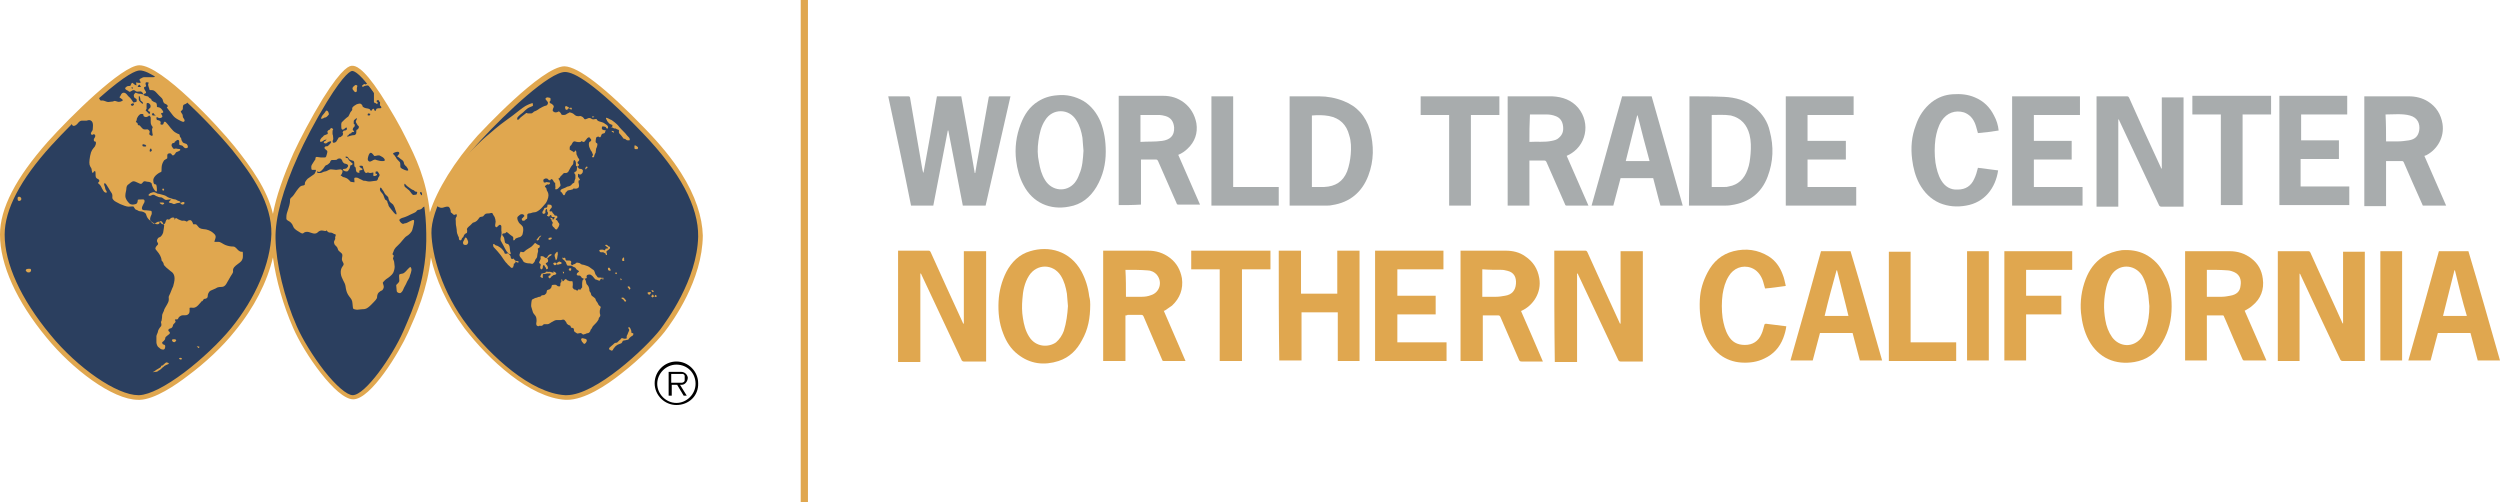 <?xml version="1.0" encoding="utf-8"?>
<!-- Generator: Adobe Illustrator 28.1.0, SVG Export Plug-In . SVG Version: 6.00 Build 0)  -->
<svg version="1.1" id="Layer_1" xmlns="http://www.w3.org/2000/svg" xmlns:xlink="http://www.w3.org/1999/xlink" x="0px" y="0px"
	 viewBox="0 0 482.7 97" style="enable-background:new 0 0 482.7 97;" xml:space="preserve">
<style type="text/css">
	.st0{fill:#2B3F5F;}
	.st1{fill:#E0A74F;}
	.st2{fill:#A8ACAD;}
</style>
<g>
	<path class="st0" d="M0.4,45.3c0-5.6,3.9-11.7,9.1-17.5c4.8-5.3,14.5-14.6,17.4-14.6c3.8,0,14,10.4,18.1,15.5s7.8,10.6,7.7,16.6
		s-3.3,12.8-7.9,18.5s-13.5,12.8-18,13c-4.4,0.2-12.3-5.4-17.6-11.8S0.5,51.4,0.4,45.3z"/>
	<path class="st0" d="M68,13.2c-2.2,0-8.3,11-10.8,16.5s-4.6,11.5-4.4,16.3s1.7,11.4,4.1,17.1c2.2,5.1,8.3,13.6,11.2,13.6
		s8.1-8.1,10.2-12.7c2.1-4.6,4.7-10.5,4.6-19.1s-2.7-13.7-4.8-18C75.9,22.7,70.5,13.2,68,13.2z"/>
	<path class="st0" d="M109.1,13.3c-3.2-0.1-11.9,8.2-16.6,13.3c-5.4,5.9-9.8,13.6-9.7,18.3s2.2,11.9,7.1,18.2s12.6,13.2,19.2,13.6
		c5.8,0.3,16-9.4,18.7-12.9c1.8-2.3,7.2-10,7.3-18.3s-7.2-16.5-10.8-20.3C120.7,21.5,112.7,13.4,109.1,13.3z"/>
	<g>
		<path class="st1" d="M173.4,48.4c0.9,0,1.8,0,2.6,0c1.1,0,2.2,0,3.3,0c0.2,0,0.3,0.1,0.4,0.3c2,4.5,4.1,9,6.2,13.6
			c0,0.1,0.1,0.2,0.2,0.2c0-4.7,0-9.3,0-14c1.4,0,2.8,0,4.3,0c0,7.1,0,14.2,0,21.3c-0.1,0-0.1,0-0.2,0c-1.4,0-2.7,0-4.1,0
			c-0.2,0-0.3-0.1-0.4-0.2c-2.6-5.5-5.2-11.1-7.8-16.6c0-0.1-0.1-0.2-0.2-0.2c0,5.7,0,11.4,0,17.1c-1.4,0-2.9,0-4.3,0
			C173.4,62.7,173.4,55.6,173.4,48.4z"/>
		<path class="st1" d="M300.1,48.4c0.8,0,1.6,0,2.5,0c1.2,0,2.3,0,3.5,0c0.2,0,0.3,0.1,0.4,0.3c2,4.5,4.1,9,6.2,13.6
			c0,0.1,0.1,0.2,0.2,0.2c0-4.7,0-9.3,0-14c1.4,0,2.8,0,4.3,0c0,7.1,0,14.2,0,21.3c-0.1,0-0.1,0-0.2,0c-1.4,0-2.7,0-4.1,0
			c-0.2,0-0.3-0.1-0.4-0.2c-2.6-5.5-5.2-11.1-7.8-16.6c0-0.1-0.1-0.2-0.2-0.2c0,5.7,0,11.4,0,17.1c-1.4,0-2.9,0-4.3,0
			C300.1,62.7,300.1,55.6,300.1,48.4z"/>
		<path class="st1" d="M217.3,60.9c0,3,0,5.9,0,8.8c-1.4,0-2.8,0-4.3,0c0-7.1,0-14.2,0-21.3c0.1,0,0.1,0,0.2,0c2.8,0,5.7,0,8.5,0
			c1.5,0,2.9,0.4,4.2,1.4c1.3,1,2,2.3,2.3,3.9c0.3,2.1-0.4,3.9-1.9,5.3c-0.4,0.3-0.9,0.6-1.3,0.9c-0.1,0.1-0.2,0.1-0.3,0.1
			c1.4,3.2,2.8,6.5,4.2,9.7c-0.1,0-0.2,0-0.2,0c-1.3,0-2.7,0-4,0c-0.2,0-0.3-0.1-0.3-0.2c-1.2-2.8-2.4-5.6-3.6-8.4
			c-0.1-0.2-0.2-0.3-0.4-0.3c-0.9,0-1.8,0-2.7,0C217.6,60.9,217.5,60.9,217.3,60.9z M217.4,57.3c0.1,0,0.1,0,0.1,0c1,0,2,0,3,0
			c0.6,0,1.2-0.1,1.7-0.3c1.7-0.5,2.3-2.5,1.2-3.9c-0.5-0.6-1.2-0.9-1.9-0.9c-1.3-0.1-2.7-0.1-4.1-0.1c0,0,0,0-0.1,0
			C217.4,53.8,217.4,55.5,217.4,57.3z"/>
		<path class="st1" d="M282,48.4c0.1,0,0.2,0,0.3,0c2.8,0,5.6,0,8.4,0c1.4,0,2.7,0.3,3.8,1.1c1.5,1,2.4,2.4,2.7,4.2
			c0.5,2.8-1.2,5.3-3.4,6.3c0,0-0.1,0-0.1,0.1c1.4,3.2,2.8,6.4,4.2,9.7c-0.1,0-0.2,0-0.3,0c-1.3,0-2.6,0-3.8,0
			c-0.3,0-0.4-0.1-0.5-0.3c-1.2-2.8-2.4-5.5-3.6-8.3c-0.1-0.2-0.2-0.3-0.4-0.3c-0.9,0-1.8,0-2.7,0c-0.1,0-0.2,0-0.3,0
			c0,3,0,5.9,0,8.8c-1.4,0-2.8,0-4.3,0C282,62.7,282,55.6,282,48.4z M286.2,57.3c0.1,0,0.2,0,0.2,0c0.8,0,1.7,0,2.5,0
			c0.6,0,1.1-0.1,1.7-0.2c1.3-0.2,2-1,2.1-2.3c0.1-1.3-0.4-2.2-1.6-2.5c-0.4-0.1-0.8-0.2-1.2-0.2c-1.2,0-2.4,0-3.6-0.1
			c0,0-0.1,0-0.1,0C286.2,53.8,286.2,55.5,286.2,57.3z"/>
		<path class="st1" d="M246.9,48.4c1.4,0,2.8,0,4.3,0c0,2.8,0,5.5,0,8.3c2.4,0,4.7,0,7,0c0-2.8,0-5.5,0-8.3c1.4,0,2.8,0,4.3,0
			c0,7.1,0,14.2,0,21.3c-1.4,0-2.8,0-4.2,0c0-3.1,0-6.2,0-9.4c-2.4,0-4.7,0-7,0c0,3.1,0,6.2,0,9.3c-1.4,0-2.8,0-4.3,0
			C246.9,62.7,246.9,55.6,246.9,48.4z"/>
		<path class="st1" d="M210.5,58.8c0,2.6-0.4,4.8-1.6,6.9c-1,1.9-2.4,3.3-4.5,4c-2.8,0.9-5.5,0.6-7.9-1.3c-1.3-1-2.2-2.4-2.8-4
			c-0.8-2-1-4.1-0.9-6.2c0.1-2,0.6-3.9,1.5-5.7c1-1.9,2.5-3.4,4.6-4c3.6-1.1,7.7-0.1,9.9,3.9c0.8,1.5,1.3,3.1,1.5,4.8
			C210.5,57.9,210.5,58.5,210.5,58.8z M206.2,59.1c-0.1-0.8-0.1-1.6-0.2-2.4c-0.2-1.2-0.5-2.4-1.2-3.5c-1.5-2.3-4.6-2.3-6.1,0
			c-0.9,1.4-1.2,3-1.3,4.6c-0.1,1.2-0.1,2.4,0.1,3.6c0.2,1.3,0.5,2.5,1.2,3.6c1.3,2.1,3.8,2.1,5.2,1.1c0.7-0.6,1.2-1.4,1.5-2.2
			C205.9,62.3,206.1,60.7,206.2,59.1z"/>
		<path class="st1" d="M269.8,57.1c2.5,0,4.9,0,7.4,0c0,1.2,0,2.4,0,3.6c-2.5,0-4.9,0-7.4,0c0,1.8,0,3.6,0,5.4c3.2,0,6.3,0,9.5,0
			c0,1.2,0,2.4,0,3.6c-4.6,0-9.2,0-13.8,0c0-7.1,0-14.2,0-21.3c4.4,0,8.8,0,13.2,0c0,1.2,0,2.4,0,3.6c-3,0-6,0-8.9,0
			C269.8,53.7,269.8,55.4,269.8,57.1z"/>
		<path class="st1" d="M245.3,48.4c0,1.1,0,2.3,0,3.4c0,0.1,0,0.1,0,0.2c-1.8,0-3.7,0-5.5,0c0,5.9,0,11.8,0,17.7c-1.4,0-2.8,0-4.3,0
			c0-5.9,0-11.8,0-17.7c-1.9,0-3.7,0-5.5,0c0-1.2,0-2.4,0-3.6C235,48.4,240.1,48.4,245.3,48.4z"/>
	</g>
	<g>
		<path class="st1" d="M439.8,48.5c1.1,0,2.2,0,3.2,0c0.9,0,1.8,0,2.7,0c0.2,0,0.3,0.1,0.4,0.3c2,4.5,4.1,8.9,6.1,13.4
			c0,0.1,0.1,0.2,0.2,0.3c0-4.6,0-9.2,0-13.9c1.4,0,2.8,0,4.2,0c0,7,0,14.1,0,21.1c-0.1,0-0.2,0-0.3,0c-1.3,0-2.7,0-4,0
			c-0.2,0-0.3-0.1-0.4-0.2c-2.6-5.5-5.2-11-7.7-16.4c0-0.1-0.1-0.2-0.2-0.3c0,5.6,0,11.3,0,16.9c-1.4,0-2.8,0-4.2,0
			C439.8,62.6,439.8,55.6,439.8,48.5z"/>
		<path class="st1" d="M437.6,69.6c-1.5,0-2.9,0-4.3,0c-0.2,0-0.2-0.1-0.3-0.2c-1.1-2.5-2.2-5-3.2-7.4c-0.1-0.3-0.3-0.6-0.4-0.9
			c0-0.1-0.1-0.2-0.2-0.2c-1,0-2.1,0-3.1,0c0,1.5,0,2.9,0,4.4c0,1.4,0,2.9,0,4.3c-1.4,0-2.8,0-4.2,0c0-7,0-14.1,0-21.1
			c0.1,0,0.2,0,0.2,0c2.8,0,5.6,0,8.4,0c1.5,0,2.9,0.4,4.2,1.4c1.3,1,2,2.3,2.2,3.9c0.3,2.1-0.4,3.9-2,5.2c-0.4,0.4-1,0.7-1.5,1
			C434.8,63.2,436.2,66.4,437.6,69.6z M426.1,52.1c0,1.7,0,3.4,0,5.2c0.1,0,0.2,0,0.3,0c0.9,0,1.7,0,2.6,0c0.5,0,1.1-0.1,1.6-0.2
			c1.2-0.2,1.9-0.8,2-1.9c0.2-1.1-0.1-2.1-1.1-2.6c-0.4-0.2-1-0.4-1.4-0.4c-1.3-0.1-2.6-0.1-3.8-0.1
			C426.2,52.1,426.2,52.1,426.1,52.1z"/>
		<path class="st1" d="M419.3,59.2c0,2.4-0.5,4.7-1.8,6.9c-1.2,2.1-3,3.4-5.4,3.8c-3.6,0.6-6.9-0.7-8.8-4.2
			c-0.9-1.7-1.3-3.4-1.5-5.3c-0.2-2.2,0.1-4.4,0.9-6.5c0.7-1.8,1.7-3.2,3.3-4.3c1.1-0.7,2.3-1.1,3.7-1.3c1.6-0.1,3.1,0.1,4.5,0.8
			c1.7,0.9,2.9,2.2,3.7,3.9C419,54.9,419.3,56.9,419.3,59.2z M415,59.1c-0.1-0.7-0.1-1.4-0.2-2.1c-0.2-1.3-0.5-2.6-1.2-3.8
			c-1.5-2.3-4.6-2.3-6,0c-0.4,0.7-0.7,1.4-0.9,2.2c-0.5,2.1-0.6,4.2-0.2,6.4c0.2,1.2,0.6,2.3,1.3,3.3c1.4,1.9,4,2.1,5.6,0.2
			c0.4-0.5,0.7-1.1,0.9-1.7C414.8,62.2,415,60.7,415,59.1z"/>
		<path class="st1" d="M363.4,69.6c-1.5,0-2.9,0-4.3,0c-0.5-1.8-0.9-3.5-1.4-5.3c-2.1,0-4.2,0-6.3,0c-0.5,1.8-0.9,3.5-1.4,5.3
			c-1.4,0-2.9,0-4.3,0c2-7,4-14.1,5.9-21.1c1.9,0,3.8,0,5.7,0C359.4,55.5,361.4,62.6,363.4,69.6z M352.3,61c1.5,0,3,0,4.6,0
			c-0.7-3-1.5-5.9-2.2-8.8c0,0-0.1,0-0.1,0C353.8,55.1,353,58,352.3,61z"/>
		<path class="st1" d="M482.7,69.6c-1.5,0-2.9,0-4.3,0c-0.5-1.8-0.9-3.5-1.4-5.3c-2.1,0-4.2,0-6.3,0c-0.5,1.8-0.9,3.5-1.4,5.3
			c-1.4,0-2.9,0-4.3,0c2-7.1,4-14.1,5.9-21.1c1.9,0,3.8,0,5.7,0C478.7,55.5,480.7,62.6,482.7,69.6z M474,52.2c0,0-0.1,0-0.1,0
			c-0.7,2.9-1.5,5.9-2.2,8.8c1.5,0,3,0,4.6,0C475.4,58,474.7,55.1,474,52.2z"/>
		<path class="st1" d="M340.9,62.5c1.3,0.2,2.7,0.3,4,0.5c-0.1,0.8-0.3,1.5-0.6,2.3c-0.7,1.8-1.9,3.1-3.6,3.9
			c-1.4,0.7-2.9,0.9-4.5,0.8c-1.5-0.1-2.9-0.6-4.1-1.5c-1.4-1.1-2.3-2.5-3-4.2c-0.8-2.1-1-4.2-0.9-6.4c0.1-1.9,0.6-3.6,1.5-5.3
			c1.1-2.1,2.7-3.5,5-4.1c2.4-0.6,4.7-0.3,6.8,1c1.3,0.8,2.2,2.1,2.7,3.5c0.3,0.7,0.4,1.4,0.6,2.2c-1.4,0.2-2.7,0.4-4,0.5
			c-0.2-0.6-0.3-1.2-0.5-1.7c-0.4-1-1.1-1.9-2.2-2.3c-1.7-0.6-3.4,0.1-4.3,1.6c-0.7,1.1-1,2.3-1.2,3.5c-0.2,1.5-0.2,3.1,0,4.6
			c0.2,1.2,0.5,2.4,1.1,3.4c0.7,1.2,1.7,1.8,3.2,1.8c1.5,0,2.6-0.7,3.2-2.1c0.3-0.6,0.4-1.3,0.6-1.9
			C340.8,62.6,340.8,62.6,340.9,62.5z"/>
		<path class="st1" d="M387,48.5c4.4,0,8.8,0,13.1,0c0,1.2,0,2.4,0,3.6c-3,0-5.9,0-8.9,0c0,1.7,0,3.3,0,5c2.3,0,4.5,0,6.8,0
			c0,1.2,0,2.4,0,3.6c-2.3,0-4.5,0-6.8,0c0,3,0,5.9,0,8.9c-1.4,0-2.8,0-4.2,0C387,62.6,387,55.6,387,48.5z"/>
		<path class="st1" d="M368.9,66.1c3,0,5.9,0,8.8,0c0,1.2,0,2.4,0,3.6c-4.4,0-8.7,0-13,0c0-7,0-14.1,0-21.1c1.4,0,2.8,0,4.2,0
			C368.9,54.3,368.9,60.2,368.9,66.1z"/>
		<path class="st1" d="M384,69.6c-1.4,0-2.8,0-4.2,0c0-7,0-14.1,0-21.1c1.4,0,2.8,0,4.2,0C384,55.5,384,62.6,384,69.6z"/>
		<path class="st1" d="M459.6,69.6c0-7,0-14.1,0-21.1c1.4,0,2.8,0,4.2,0c0,7,0,14.1,0,21.1C462.4,69.6,461,69.6,459.6,69.6z"/>
	</g>
	<g>
		<path class="st2" d="M171.5,18.6c0.4,0,0.8,0,1.2,0c0.9,0,1.8,0,2.7,0c0.1,0,0.2,0,0.3,0.2c0.4,2.3,0.8,4.7,1.2,7
			c0.4,2.1,0.7,4.3,1.1,6.4c0.1,0.4,0.1,0.8,0.3,1.2c0.9-4.9,1.8-9.9,2.6-14.8c1.6,0,3.1,0,4.7,0c0.9,4.9,1.8,9.9,2.6,14.8
			c0,0,0,0,0.1,0c0.1-0.6,0.2-1.2,0.3-1.8c0.4-2.4,0.9-4.8,1.3-7.2c0.3-1.9,0.7-3.7,1-5.6c0-0.1,0.1-0.2,0.2-0.2c1.3,0,2.7,0,4,0
			c-1.6,7-3.2,14-4.8,21.1c-1.4,0-2.9,0-4.4,0c-0.9-4.8-1.9-9.7-2.8-14.5c0,0,0,0-0.1,0c-0.9,4.8-1.9,9.7-2.8,14.5
			c-1.4,0-2.9,0-4.3,0C174.5,32.6,173,25.6,171.5,18.6z"/>
		<path class="st2" d="M216,39.6c0-7,0-14,0-21.1c0.1,0,0.2,0,0.2,0c2.8,0,5.6,0,8.4,0c1.5,0,2.8,0.4,4,1.3c1.3,1,2.1,2.4,2.4,4
			c0.3,1.9-0.3,3.6-1.7,4.9c-0.5,0.5-1.1,0.9-1.8,1.2c1.4,3.2,2.8,6.4,4.2,9.6c-0.1,0-0.2,0-0.3,0c-1.3,0-2.6,0-3.9,0
			c-0.2,0-0.3-0.1-0.3-0.2c-1.2-2.7-2.4-5.5-3.6-8.2c-0.1-0.2-0.2-0.3-0.4-0.3c-1,0-1.9,0-2.9,0c0,2.9,0,5.8,0,8.7
			C218.8,39.6,217.4,39.6,216,39.6z M220.2,22.2c0,1.7,0,3.4,0,5.2c1.4-0.1,2.8,0,4.2-0.2c1.4-0.2,2.4-0.9,2.3-2.6
			c-0.1-1.1-0.6-1.9-1.7-2.2c-0.4-0.1-0.8-0.2-1.1-0.2C222.7,22.2,221.5,22.2,220.2,22.2z"/>
		<path class="st2" d="M249,39.7c0-7,0-14.1,0-21.1c0.1,0,0.2,0,0.2,0c1.8,0,3.7,0,5.5,0c1.6,0,3.2,0.3,4.7,0.9
			c2.6,1,4.3,2.9,5.1,5.6c0.8,3,0.8,5.9-0.3,8.8c-1.2,3.2-3.6,5.2-7,5.7c-0.4,0.1-0.8,0.1-1.3,0.1c-2.2,0-4.5,0-6.7,0
			C249.2,39.7,249.1,39.7,249,39.7z M253.3,36.1c0.8,0,1.6,0,2.4,0c2.1-0.1,3.6-1,4.4-3c0.4-1.1,0.6-2.2,0.7-3.3
			c0.1-1.2,0.1-2.5-0.3-3.7c-0.5-2-1.8-3.3-3.9-3.7c-1.1-0.2-2.2-0.2-3.3-0.1c0,0,0,0,0,0C253.3,26.8,253.3,31.4,253.3,36.1z"/>
		<path class="st2" d="M213.5,29.3c0,2.3-0.5,4.6-1.8,6.8c-1.2,2-2.9,3.4-5.3,3.8c-3.6,0.7-7-0.7-8.8-4.2c-0.8-1.5-1.2-3.1-1.4-4.7
			c-0.3-2.4,0-4.8,0.9-7.1c0.7-1.8,1.7-3.3,3.3-4.3c1.1-0.7,2.3-1.1,3.7-1.2c1.8-0.2,3.5,0.2,5.1,1.1c1.6,1,2.6,2.4,3.3,4
			C213.2,25.3,213.5,27.2,213.5,29.3z M209.2,29.1c-0.1-0.8-0.1-1.6-0.2-2.5c-0.2-1.2-0.5-2.3-1.2-3.4c-1.4-2.3-4.6-2.3-6,0
			c-0.8,1.2-1.1,2.6-1.3,4c-0.2,1.4-0.2,2.8,0.1,4.1c0.2,1.2,0.5,2.4,1.2,3.5c1.3,2.1,4.1,2.4,5.7,0.5c0.4-0.5,0.7-1.1,0.9-1.7
			C209,32.3,209.1,30.7,209.2,29.1z"/>
		<path class="st2" d="M238.1,36.1c3,0,5.9,0,8.8,0c0,1.2,0,2.4,0,3.6c-4.3,0-8.7,0-13,0c0-7,0-14,0-21.1c1.4,0,2.8,0,4.2,0
			C238.1,24.4,238.1,30.2,238.1,36.1z"/>
	</g>
	<g>
		<path class="st2" d="M291.1,18.6c1.7,0,3.4,0,5.1,0c1.2,0,2.4,0,3.5,0c2,0.1,3.7,0.7,5,2.2c2.5,3,1.6,7.5-2,9.2c0,0-0.1,0-0.2,0.1
			c0.7,1.6,1.4,3.2,2.1,4.8c0.7,1.6,1.4,3.2,2.1,4.8c-0.1,0-0.2,0-0.3,0c-1.3,0-2.6,0-3.9,0c-0.2,0-0.3-0.1-0.3-0.2
			c-1.2-2.7-2.4-5.5-3.6-8.2c-0.1-0.2-0.2-0.3-0.4-0.3c-1,0-1.9,0-2.9,0c0,2.9,0,5.8,0,8.7c-1.4,0-2.8,0-4.2,0
			C291.1,32.7,291.1,25.7,291.1,18.6z M295.3,27.4c1.5-0.1,2.9,0.1,4.3-0.2c0.5-0.1,1-0.2,1.4-0.6c0.7-0.6,0.9-1.3,0.8-2.2
			c-0.1-1-0.6-1.7-1.5-2c-0.5-0.2-1.1-0.3-1.7-0.3c-1,0-2,0-3,0c-0.1,0-0.2,0-0.2,0C295.3,24,295.3,25.7,295.3,27.4z"/>
		<path class="st2" d="M326.2,18.6c0.1,0,0.1,0,0.1,0c2.2,0,4.4,0,6.6,0.1c2.2,0.1,4.3,0.7,6,2.1c1.4,1.2,2.4,2.7,2.8,4.5
			c0.8,3,0.7,5.9-0.4,8.8c-1.2,3.2-3.6,5-7,5.5c-0.5,0.1-1,0.1-1.6,0.1c-2.1,0-4.2,0-6.3,0c-0.1,0-0.2,0-0.3,0
			C326.2,32.7,326.2,25.7,326.2,18.6z M330.5,22.2c0,4.7,0,9.3,0,13.9c0.8,0,1.7,0,2.5,0c0.3,0,0.5,0,0.8-0.1c1.8-0.3,3-1.5,3.6-3.2
			c0.4-1,0.5-2,0.6-3.1c0.1-1.2,0.1-2.5-0.2-3.7c-0.5-1.9-1.6-3.2-3.6-3.7C332.9,22.1,331.7,22.2,330.5,22.2z"/>
		<path class="st2" d="M307.3,39.7c2-7,3.9-14.1,5.9-21.1c1.9,0,3.8,0,5.7,0c2,7,4,14,6,21.1c-1.4,0-2.9,0-4.3,0
			c-0.5-1.7-0.9-3.5-1.4-5.3c-2.1,0-4.2,0-6.3,0c-0.5,1.8-0.9,3.5-1.4,5.3C310.2,39.7,308.8,39.7,307.3,39.7z M316.2,22.3
			c0,0-0.1,0-0.1,0c-0.7,2.9-1.5,5.9-2.2,8.8c1.5,0,3,0,4.6,0C317.7,28.1,316.9,25.2,316.2,22.3z"/>
		<path class="st2" d="M349,36.1c3.1,0,6.3,0,9.4,0c0,1.2,0,2.4,0,3.6c-4.5,0-9.1,0-13.6,0c0-7,0-14,0-21.1c4.4,0,8.7,0,13.1,0
			c0,1.2,0,2.4,0,3.6c-3,0-5.9,0-8.9,0c0,1.7,0,3.3,0,5c2.5,0,4.9,0,7.4,0c0,1.2,0,2.4,0,3.6c-2.4,0-4.9,0-7.4,0
			C349,32.6,349,34.3,349,36.1z"/>
		<path class="st2" d="M284,22.2c0,5.9,0,11.7,0,17.5c-1.4,0-2.8,0-4.2,0c0-5.8,0-11.6,0-17.5c-1.8,0-3.6,0-5.5,0c0-1.2,0-2.4,0-3.6
			c5,0,10.1,0,15.2,0c0,1.2,0,2.4,0,3.6C287.7,22.2,285.8,22.2,284,22.2z"/>
	</g>
	<g>
		<path class="st2" d="M404.8,18.6c1.2,0,2.3,0,3.5,0c0.8,0,1.6,0,2.4,0c0.2,0,0.3,0.1,0.4,0.3c2,4.5,4,8.9,6.1,13.4
			c0,0.1,0.1,0.2,0.2,0.3c0-4.6,0-9.2,0-13.8c1.4,0,2.8,0,4.2,0c0,7,0,14,0,21.1c-0.1,0-0.2,0-0.3,0c-1.3,0-2.7,0-4,0
			c-0.2,0-0.3-0.1-0.4-0.2c-2.6-5.5-5.1-10.9-7.7-16.4c0-0.1-0.1-0.2-0.2-0.3c0,5.6,0,11.2,0,16.9c-1.4,0-2.8,0-4.2,0
			C404.8,32.6,404.8,25.6,404.8,18.6z"/>
		<path class="st2" d="M456.5,18.6c0.1,0,0.2,0,0.3,0c2.8,0,5.5,0,8.3,0c1.3,0,2.6,0.3,3.7,1c1.6,1,2.5,2.5,2.8,4.3
			c0.4,2.6-1,4.9-3,6c-0.1,0.1-0.3,0.1-0.5,0.2c1.4,3.2,2.8,6.4,4.2,9.6c-1.5,0-3,0-4.5,0c-0.7-1.5-1.3-3-2-4.5
			c-0.6-1.3-1.1-2.6-1.7-3.9c-0.1-0.1-0.1-0.2-0.3-0.2c-1,0-1.9,0-2.9,0c0,0-0.1,0-0.2,0c0,2.9,0,5.8,0,8.7c-1.4,0-2.8,0-4.2,0
			C456.5,32.6,456.5,25.6,456.5,18.6z M460.7,27.3c0.8,0,1.6,0,2.3,0c0.7,0,1.4-0.1,2.1-0.2c1.2-0.2,1.8-0.8,2-1.9
			c0.2-1.3-0.3-2.5-1.8-2.9c-1.5-0.4-3.1-0.2-4.7-0.2C460.7,23.9,460.7,25.6,460.7,27.3z"/>
		<path class="st2" d="M392.7,30.8c0,1.8,0,3.5,0,5.3c3.1,0,6.3,0,9.4,0c0,1.2,0,2.4,0,3.6c-4.5,0-9.1,0-13.6,0c0-7,0-14,0-21.1
			c4.4,0,8.7,0,13.1,0c0,1.2,0,2.4,0,3.6c-3,0-5.9,0-8.9,0c0,1.7,0,3.3,0,5c2.4,0,4.9,0,7.3,0c0,1.2,0,2.4,0,3.6
			C397.6,30.8,395.2,30.8,392.7,30.8z"/>
		<path class="st2" d="M440.1,39.6c0-7,0-14,0-21.1c4.4,0,8.7,0,13.1,0c0,1.2,0,2.3,0,3.6c-3,0-5.9,0-8.9,0c0,1.7,0,3.3,0,5
			c2.4,0,4.9,0,7.3,0c0,1.2,0,2.4,0,3.6c-2.4,0-4.9,0-7.4,0c0,1.8,0,3.5,0,5.3c3.1,0,6.3,0,9.4,0c0,1.2,0,2.4,0,3.6
			C449.2,39.6,444.7,39.6,440.1,39.6z"/>
		<path class="st2" d="M385.9,25.2c-1.3,0.2-2.7,0.4-4,0.5c-0.2-0.6-0.3-1.2-0.5-1.7c-0.4-1.1-1.1-1.9-2.2-2.3
			c-1.7-0.5-3.3,0.1-4.3,1.6c-0.7,1.1-1,2.3-1.2,3.5c-0.2,1.5-0.2,3.1,0,4.6c0.2,1.2,0.5,2.4,1.1,3.4c0.7,1.2,1.8,1.9,3.2,1.8
			c1.5,0,2.6-0.7,3.2-2.1c0.3-0.6,0.5-1.3,0.7-2.1c1.3,0.2,2.6,0.3,3.9,0.5c-0.5,3.4-2.6,6.2-6.2,6.8c-1.7,0.3-3.4,0.2-5.1-0.5
			c-1.8-0.8-3-2.1-3.9-3.7c-0.8-1.5-1.2-3.1-1.4-4.7c-0.3-2.3-0.1-4.5,0.7-6.6c0.6-1.8,1.6-3.3,3.1-4.5c1.2-0.9,2.5-1.4,4-1.5
			c1.5-0.1,2.9,0,4.3,0.6c1.7,0.7,2.9,1.9,3.7,3.5C385.5,23.2,385.8,24.2,385.9,25.2z"/>
		<path class="st2" d="M433,39.6c-1.4,0-2.8,0-4.2,0c0-5.8,0-11.6,0-17.5c-1.8,0-3.6,0-5.5,0c0-1.2,0-2.4,0-3.6c5,0,10.1,0,15.2,0
			c0,1.2,0,2.4,0,3.6c-1.8,0-3.6,0-5.5,0C433,28,433,33.8,433,39.6z"/>
	</g>
	<path class="st1" d="M62.1,44.5c-0.4,0-0.7,0.3-0.8,0.4c-0.1,0.1-0.3,0.2-0.6,0.2c-0.3,0-0.7-0.2-1.1-0.3c-0.4-0.1-0.8,0-1,0.2
		c-0.2,0.2-0.5,0-0.8-0.2c-0.3-0.2-1-0.5-1.2-1.1s-0.6-0.9-1-1.1c-0.4-0.2-0.3-0.4-0.3-0.8s0.1-0.7,0.4-1.6s0.3-1.3,0.3-1.6
		c0-0.3,0.2-0.4,0.5-0.7c0.3-0.3,0.6-0.9,1.1-1.5c0.5-0.6,0.6-0.5,1-0.6s0.2-0.3,0.3-0.6c0.1-0.2,0.4-0.7,0.8-0.9
		c0.4-0.3,1-0.7,1-0.7s0.2-0.3,0.3-0.6c0-0.3-0.1-0.2-0.3-0.2c-0.2,0-0.3,0-0.4,0c-0.2,0-0.2-0.3-0.2-0.6s0.2-0.5,0.5-1
		s0.3-0.3,0.3-0.6s0.2-0.3,0.3-0.3c0.1,0,0.6,0.1,0.7,0.1s0.5,0,0.8,0s0.3-0.3,0.4-0.6s0.1-0.4,0.1-0.6c0-0.1-0.2-0.2-0.4-0.4
		c-0.2-0.1-0.2-0.4,0-0.5c0.2-0.1,0.3,0,0.5-0.1c0,0,0.2-0.2,0.4-0.4c0.2-0.2,0.3-0.4,0.2-0.5c-0.1-0.1-0.4,0.1-0.5,0.1
		c-0.1,0-0.3,0.3-0.5,0.3c-0.2,0-0.4-0.1-0.4-0.2c0-0.1,0.2-0.3,0.3-0.3c0.1,0,0.2-0.2,0.2-0.4S63,27,62.8,27
		c-0.2,0-0.3,0.1-0.4,0.2c-0.1,0.1-0.4,0.2-0.5,0.2s-0.1-0.2-0.1-0.3s0.2-0.4,0.3-0.5c0.1-0.1,0.3-0.2,0.4-0.4
		c0.1-0.1,0.5-0.2,0.7-0.3c0.2,0,0-0.5,0-0.5s0.2-0.3,0.3-0.3c0.2,0,0.4-0.4,0.4-0.4s0.3,0.1,0.3,0.1s0.2,0.3,0.1,0.3
		s-0.1,0.2-0.1,0.6c0,0.4,0.1,0.3,0.1,0.6c0,0.3,0.1,0.5,0,0.7s-0.1,0.4,0,0.5s0.2,0.1,0.4,0s0.3-0.2,0.5-0.6
		c0.2-0.4,0.2-0.4,0.4-0.4s0.3-0.2,0.5-0.3c0.1-0.1,0.2-0.5,0.1-0.5s0-0.3,0.1-0.4s0.1-0.1,0.3-0.1S67,25,67,24.9
		c0-0.1-0.1-0.3-0.1-0.3s-0.2,0.1-0.2,0.1c0,0-0.2,0.2-0.4,0.3c-0.2,0.1-0.4,0-0.4-0.4s-0.1-0.9,0.2-1.1c0.2-0.2,0.7-0.7,1-0.9
		c0.3-0.1,0.4-0.8,0.7-1.1c0.3-0.3,0.2-0.4,0.2-0.6s0.4-0.5,0.6-0.6c0.2-0.2,0.7-0.3,0.9-0.3c0.2,0,0.5,0.3,0.5,0.5
		c0,0.2,0.6,0.4,0.7,0.4c0.1,0,0.6,0.1,0.7,0.2c0.1,0.1,0.1,0.3,0.3,0.3c0,0,0.2-0.4,0.4-0.4c0.2,0,0.1,0.3,0.3,0.4
		c0.2,0.1,0.2-0.3,0.3-0.4c0.2-0.1,0.3-0.1,0.7-0.1c0.4,0,0.2-0.4,0-0.5c-0.1-0.2,0-0.4,0-0.6c0-0.2-0.1-0.1-0.2-0.3
		s-0.2-0.2-0.2-0.2c0,0-0.3,0.1-0.3,0.2s0.1,0.2,0.1,0.2c0.1,0,0.2,0.2,0.1,0.3c-0.2,0.1-0.3,0-0.4-0.1c-0.1,0-0.3-0.1-0.3-0.2
		c0-0.1,0-0.7,0-0.9s0-0.7,0-0.9s-0.2-0.4-0.3-0.5s-0.4-0.5-0.5-0.7s-0.3-0.2-0.4-0.2c-0.1,0-0.3,0-0.6,0.1
		c-0.3,0.1-0.3,0.2-0.3,0.2s-0.2-0.1-0.2-0.2s0.1-0.1,0.3-0.3s0.2,0,0.3,0c0.2,0,0.3-0.1,0.4-0.2c0.1-0.1,0.1-0.6,0.1-0.6l1.7,2
		l3.2,5.2l3,6.1c0,0,2.3,6.1,2.3,6.6c0,0.5,1,2.3,1,3s-0.2,1.5-0.2,1.5s-0.3,0-0.4,0.2s-0.5,0.4-0.7,0.4s-0.4,0.1-0.5,0.3
		c-0.1,0.2-0.7,0.4-1.1,0.6c-0.4,0.2-1,0.5-1.4,0.6s-0.8,0.3-0.8,0.5c0,0.1,0.3,0.6,0.6,0.7c0.2,0.1,0.3-0.1,0.6-0.1
		c0.3,0,1.4-0.8,1.6-0.6c0.2,0.2-0.2,1.5-0.3,1.9s-0.7,1-1.1,1.2c-0.4,0.2-1.1,1.3-1.7,1.8c-0.6,0.5-0.8,1-0.8,1.1s-0.2,0.4-0.2,0.5
		c-0.1,0,0.1,0.3,0.2,0.3c0.1,0.1-0.2,0.6-0.1,0.7c0,0.1,0.2,0.4,0.2,0.6c0,0.2,0.1,0.6,0.1,0.9c0,0.3-0.1,0.8-0.3,1.2
		c-0.2,0.4-1,1-1.2,1.1c-0.2,0.1-0.8,0.7-0.8,0.8s0.2,0.5,0.2,0.8c0,0.3-0.3,0.7-0.4,0.7s-0.4,0.2-0.6,0.4c-0.2,0.2-0.3,0.6-0.3,0.9
		s-0.4,0.7-1.2,1.5c-0.8,0.8-1.2,0.8-1.6,0.8c-0.4,0-0.7,0.1-1,0.1s-0.7-0.1-0.8-0.2c-0.1-0.1-0.1-0.9-0.2-1.4s-0.5-0.8-0.8-1.3
		s-0.4-1-0.5-1.7c-0.1-0.7-0.8-1.4-0.9-2.4c-0.1-1,0.4-1.4,0.5-1.6c0.1-0.2,0-0.4,0-0.4s0,0-0.2-0.4c-0.2-0.4,0-0.7,0-1.1
		c0-0.4-0.3-0.5-0.5-0.7c-0.2-0.2-0.3-0.2-0.4-0.6c-0.1-0.4-0.4-0.5-0.6-0.8c-0.1-0.3-0.2-0.5,0-0.8s0.1-0.5,0.1-0.6
		s0.2-0.4,0.1-0.5c-0.1-0.1-0.1-0.1-0.2-0.1s-0.2-0.1-0.4-0.2c-0.2-0.1-0.3-0.1-0.6-0.1c-0.2,0-0.5-0.3-0.6-0.5
		C63.1,44.8,62.5,44.5,62.1,44.5z M61.3,33.4c0,0,0.4,0,0.6,0c0.2,0,0.6-0.3,0.9-0.3c0.3,0,0.7-0.4,1.1-0.4c0.4,0,0.7,0.1,1,0.1
		s0.5-0.1,0.8-0.1s0.3,0.2,0.4,0.2s0,0.3,0,0.4c0,0.1-0.2,0.5-0.3,0.5c-0.1,0.1,0.2,0.2,0.2,0.2s0.2,0.2,0.3,0.2s0.4,0.1,0.6,0.2
		c0.3,0.1,0.8,0.7,0.8,0.7s0.6,0.1,0.7,0.1s0-0.3,0-0.7c0-0.3,0.4-0.2,0.5-0.2c0.2,0,0.4,0.2,0.9,0.4c0.4,0.2,0.3,0.2,0.5,0.2
		c0.3,0,0.2,0,0.6,0.1c0.5,0.1,0.7,0,0.9,0c0.2,0,0.5-0.1,0.8-0.1c0.3,0,0.4-0.4,0.4-0.5s0.3-0.4,0.3-0.6c0-0.2-0.3-0.5-0.3-0.6
		c0-0.1-0.3-0.1-0.4-0.1s-0.1,0.3-0.1,0.4c0,0.1,0.3,0,0.3,0.2c0,0.2-0.4,0.3-0.6,0.3c-0.2,0-0.1-0.4-0.1-0.6s-0.3,0-0.6,0
		c-0.3,0-0.4-0.1-0.4-0.1c-0.1-0.1-0.1,0.1-0.4,0.1c-0.2,0-0.4-0.4-0.4-0.5c0-0.1-0.2-0.4-0.2-0.6c0-0.3-0.2-0.3-0.4-0.3
		s-0.3,0-0.3,0.1c0,0.1,0.2,0.3,0.4,0.4s0.2,0.1,0.2,0.2s-0.3,0.2-0.5,0.2s-0.1,0.3-0.1,0.4c0,0.2-0.2,0-0.4,0
		c-0.2,0-0.3-0.5-0.3-0.7c0-0.2-0.1-0.4-0.2-0.4s-0.1-0.5-0.1-0.7c0-0.3-0.1-0.5-0.4-0.5c-0.2-0.1-0.5-0.2-0.5-0.2s-0.2-0.2-0.3-0.4
		c-0.1-0.2-0.5-0.2-0.5-0.1c0,0.1,0.2,0.3,0.3,0.2c0.1-0.1,0.4,0.5,0.4,0.5c0.1,0,0.4,0.4,0.6,0.5s0,0.4-0.2,0.4
		c-0.2,0-0.2,0.2-0.2,0.3s-0.1,0.2-0.1,0.3s-0.2,0.3-0.3,0.5c-0.2,0.2-0.6,0.1-0.9-0.1c-0.3-0.3,0.2-0.3,0.3-0.3s0.3-0.1,0.3-0.1
		s0.3-0.3,0.3-0.4c0-0.1,0-0.1,0-0.2s-0.4-0.3-0.6-0.3c-0.2,0-0.5-0.4-0.5-0.5c0-0.1-0.2-0.5-0.5-0.5s-0.5,0.1-0.5,0.2
		c-0.1,0.1-0.6,0.1-1,0.1c-0.3,0-0.4,0.5-0.4,0.5s-0.5,0.5-0.7,0.5s-0.5,0.6-0.6,0.7c-0.1,0.1-0.5,0.6-0.8,0.6S61.3,33,61.3,33
		C61.2,33.2,61.3,33.4,61.3,33.4z M71.4,31.2c0.2,0,0.3-0.1,0.7-0.3c0.4-0.2,0.5,0,0.6,0s0.6,0.2,1,0.2c0.4,0,0.6,0,0.6-0.2
		s-0.3-0.5-0.5-0.6c-0.2-0.1-0.5-0.3-0.6-0.3c-0.2,0-0.3,0-0.7,0.1c-0.3,0.1-0.3-0.1-0.4-0.2c-0.1-0.1-0.3-0.4-0.5-0.4
		s-0.3,0.2-0.4,0.4c-0.1,0.2-0.2,0.7-0.2,0.8C71,31,71.2,31.2,71.4,31.2z M76.1,29.9c0.1,0.2,0.4,0.5,0.4,0.6c0,0.1,0.6,0.7,0.7,0.8
		c0.1,0.1,0.1,0.6,0.1,0.9c0,0.3,0.6,0.5,0.8,0.6c0.2,0.1,0.6,0.2,0.7,0.1s-0.2-0.6-0.3-0.7c-0.1-0.1-0.5-0.4-0.5-0.7
		s-0.3-0.6-0.5-0.7c-0.2-0.1-0.5-0.5-0.7-0.5s0-0.3,0.2-0.5c0.2-0.2,0.1-0.5-0.2-0.5c-0.3,0-0.8,0.2-0.9,0.3
		C75.9,29.7,75.9,29.8,76.1,29.9z M73.4,36.8c0.1,0.3,0.6,0.6,0.7,1.1c0.2,0.4,0.2,0.7,0.4,0.7c0.1,0.1,0.3,0.2,0.3,0.4
		c0,0.2,0.2,0.4,0.2,0.6s0.3,0.5,0.6,0.9c0.3,0.4,0.7,0.9,0.9,0.9c0.2,0-0.1-0.8-0.2-1c0-0.2-0.4-0.9-0.4-0.9s-0.5-0.4-0.6-0.5
		c0,0-0.3-0.5-0.3-0.7c0-0.2-0.1-0.3-0.2-0.4c-0.1-0.1-0.5-0.4-0.6-0.7s-0.5-0.7-0.5-0.8c-0.1-0.1-0.2-0.3-0.3-0.1
		C73.3,36.5,73.4,36.8,73.4,36.8z M78.2,36.1c0.1,0.1,0.4,0.3,0.6,0.5c0.2,0.1,0.4,0.4,0.7,0.8c0.3,0.4,0.4,0.2,0.7,0.2
		s0.3-0.2,0.3-0.3c0.1-0.1,0.1-0.3-0.2-0.3s-0.3-0.3-0.5-0.3S79,36.2,78.7,36s-0.5-0.6-0.6-0.5C78,35.7,78.1,36,78.2,36.1z
		 M81.1,37.2c0,0.2,0.1,0.3,0.2,0.4c0.1,0.1,0.2,0.2,0.2,0c0-0.2,0.2-0.3,0-0.4C81.4,37.1,81.1,37,81.1,37.2z M77.1,54.2
		c0,0.4-0.6,0.7-0.6,0.9s0.1,0.9,0.1,1.1c0,0.2,0.3,0.4,0.6,0.4s0.6-0.5,0.7-0.8c0.1-0.3,0.5-0.9,0.6-1.2c0.1-0.3,0.6-1,0.6-1.2
		c0-0.2,0.5-1.1,0.3-1.6c-0.2-0.5-0.3-0.1-0.6,0.1c-0.2,0.2-0.5,0.6-0.8,0.8c-0.2,0.2-0.6,0.1-0.9,0.3C77,53.2,77.1,53.8,77.1,54.2z
		 M62.2,22.9c0.3,0,0.3-0.2,0.5-0.2s0.4-0.1,0.8-0.6c0,0,0-0.5-0.3-0.7s-0.3,0.2-0.7,0.6c-0.4,0.4-0.5,0.8-0.5,0.8
		C61.9,23,62.1,22.9,62.2,22.9z M68.2,17.4c0.1,0.1,0.3,0.4,0.4,0.4c0.1,0,0.3-0.1,0.3-0.2c0-0.1,0-0.5,0-0.6s0.1-0.3,0.1-0.4
		s-0.2-0.2-0.3-0.2c-0.1,0-0.5,0.3-0.6,0.5C68,17.1,68.1,17.3,68.2,17.4z M67.7,26.2c0.1,0,0.3-0.1,0.6-0.1c0.2,0,0.3-0.1,0.4-0.2
		c0.1-0.1,0.1-0.4,0.1-0.6S68.9,25,69,25s0.3-0.3,0.3-0.5S69,24.2,69,24.1s-0.3-0.4-0.3-0.6s0.2-0.4,0.2-0.6s-0.2,0-0.3,0.1
		s-0.3,0.2-0.3,0.4s0,0.4,0,0.5c0.1,0.1,0.2,0.1,0.2,0.2c0,0.1,0,0.3-0.1,0.4c-0.2,0.1-0.3,0.4-0.3,0.5s0.1,0.1,0.2,0.3
		c0.2,0.2,0,0.2-0.2,0.2s-0.2,0-0.2,0.1s-0.2,0.2-0.3,0.2s-0.3,0.2-0.3,0.3c-0.1,0-0.2,0.1-0.3,0.2C67.1,26.5,67.6,26.2,67.7,26.2z
		 M71.3,22.3c0.1,0,0.1,0,0.1-0.1c0.1-0.1,0.1-0.1,0.1-0.2c0,0-0.2-0.1-0.4-0.1C71,22,71,22,71,22.1C70.9,22.3,71.1,22.3,71.3,22.3z
		"/>
	<path class="st1" d="M84.2,39.2l1.8-3.9l3.9-5c0,0,1.4-1.6,2.4-2.5c0.9-0.9,2.1-1.9,3.4-3c1.3-1.1,2.4-1.8,3.3-2.5s1.9-1.5,2.4-1.8
		c0.5-0.3,1.3-0.6,1.4-0.6s0.1,0.4,0.1,0.5c0,0.1-0.7,0.3-1,0.5c-0.3,0.2-0.7,0.6-0.9,0.8c-0.3,0.2-1,0.8-1.1,1s0,0.4,0,0.4
		c0,0.1,0.3,0,0.4-0.2c0.1-0.2,1-0.8,1.2-1s0.3,0,0.4,0c0.1,0,0.4,0,0.7,0c0.2,0,0.5-0.4,0.6-0.4s0.7-0.3,0.9-0.5
		c0.3-0.2,1.1-0.6,1.3-0.6s0.4-0.3,0.4-0.5s-0.1-0.3-0.2-0.4s-0.3-0.4-0.3-0.4s0.1-0.3,0.4-0.3c0.2,0,0.4,0.1,0.5,0.1
		s0.1,0.2,0.1,0.4s-0.2,0.3-0.2,0.4s0.2,0.3,0.3,0.3s0.4,0.3,0.4,0.3s0.2,0.2,0.1,0.4s-0.3,0.7-0.1,0.8c0.2,0.1,0.2,0.2,0.5,0.2
		c0.3,0,0.6-0.2,0.6-0.2s0.3,0.2,0.4,0.4c0.1,0.3,0.2,0.3,0.6,0.3c0.4,0,0.6-0.3,0.7-0.3s0.3-0.2,0.4-0.2c0.1,0,0.4,0.1,0.6,0.2
		s0.5,0.5,0.8,0.5c0.3,0.1,0.5,0,0.6,0s0.5,0.1,0.7,0.4c0.2,0.3,0.2,0.3,0.7,0.1c0.5-0.3,0.9,0.1,0.9,0.1c0.1,0,0.2,0.1,0.6,0
		c0.4-0.1,0.3,0.1,0.4,0.2c0.1,0.1,0.2,0.2,0.6,0.3c0.4,0.1,0.7,0.2,0.9,0.4c0.3,0.2,0.6,0.3,0.6,0.7s-0.4,0.2-0.4,0
		c0-0.1-0.4-0.2-0.6-0.2c-0.2,0-0.2,0.2-0.2,0.4s0.1,0.2,0.3,0.3c0.2,0.1,0.3,0,0.4,0s-0.1,0.4-0.1,0.5c0,0.1-0.3,0.2-0.4,0.2
		s-0.3,0.2-0.3,0.3c0,0.1-0.1,0.3-0.2,0.4c-0.2,0-0.2,0-0.3-0.1c-0.1-0.1-0.5,0.1-0.5,0.2c0,0.1-0.1,0.4-0.1,0.7s0.2,0.3,0.3,0.4
		c0.1,0.1,0,0.4,0,0.5c0,0.1-0.2,0.5-0.2,0.5c0,0.1-0.1,0.7-0.1,0.8c-0.1,0.1-0.3,0.6-0.3,0.8c0,0.1-0.4,0.1-0.4,0
		c0-0.1,0.2-0.3,0.2-0.4c0-0.1-0.2-0.4-0.2-0.5S114,29,114,28.9s-0.3-0.5-0.3-0.9s0-0.6,0.3-0.7c0.3-0.2,0.1-0.5,0-0.5
		s0.1,0-0.1-0.2s-0.4,0-0.4,0c-0.1,0-0.4,0.5-0.6,0.7s-0.3,0.1-0.5,0c-0.2-0.2,0,0-0.3,0.1s-0.8,0-1.1-0.1c-0.4-0.1-0.6,0.6-0.7,0.7
		c-0.1,0.1-0.3,0.2-0.3,0.5s0,0.4,0,0.4s0.4,0.2,0.5,0.3c0.2,0,0.2,0.2,0.3,0.2c0.1,0,0.3-0.5,0.4-0.3s0.1,0.4,0.1,0.6
		s0.2,0.4,0.2,0.5c0,0.1,0.2,0.4,0.3,0.5c0.1,0.2,0,0.2,0,0.3c0,0.1-0.3,0.2-0.3,0.4c0,0.2,0.3,0.3,0.3,0.4c0,0.2-0.3,0.4-0.3,0.4
		s-0.2-0.1-0.3-0.2c0-0.2,0-0.2,0-0.5c0-0.3-0.2-0.6-0.3-0.6s-0.2,0.2-0.2,0.5s-0.1,0.4-0.3,0.6s-0.5,0.9-0.7,1.2
		c-0.3,0.3-0.6,0.2-0.7,0.2c-0.1,0-0.4,0.2-0.4,0.3s-0.3,0.2-0.4,0.4c-0.1,0.3-0.4,0.4-0.4,0.4s0.3,0.4,0.3,0.6
		c0,0.3,0.2,0.6,0.1,0.8c-0.1,0.1-0.4,0.5-0.6,0.6c-0.3,0.1-0.4,0.1-0.4-0.1c0.1-0.3,0-0.3,0-0.8s0-0.2-0.2-0.4
		c-0.2-0.3-0.2-0.4-0.3-0.5c-0.1-0.1-0.3-0.2-0.4,0c0,0.2-0.3,0.1-0.4,0c-0.1-0.1-0.2-0.2-0.2-0.2s-0.3-0.1-0.5,0
		c-0.1,0.1-0.3,0.1-0.3,0.3c0,0.2,0.1,0.4,0.1,0.4s0.2,0.1,0.4,0c0.2-0.1,0.3,0,0.4,0c0.1,0,0.5,0,0.4,0.2c-0.1,0.2-0.3,0.3-0.4,0.2
		s-0.6,0.3-0.6,0.4c0,0.1,0.3,0.3,0.3,0.4c0,0.1,0.1,0.4,0.1,0.4s0.3,0.4,0.3,0.9s-0.3,1.2-0.5,1.5c-0.2,0.2-0.8,1-1.2,1.3
		c-0.4,0.3-0.7,0.5-1.1,0.5c-0.3,0-0.6,0.2-0.9,0.2s-0.4,0.2-0.4,0.3s0,0.2,0,0.4c0,0.2,0,0.4-0.2,0.4c-0.2,0.1-0.2,0.3-0.4,0.3
		s-0.3,0.1-0.4-0.1c-0.1-0.2-0.1-0.3,0.1-0.4c0.2-0.2,0.2-0.3,0.3-0.3c0.1-0.1,0-0.3-0.2-0.4c-0.2-0.1-0.5,0-0.5,0s-0.3,0.2-0.5,0.4
		c-0.2,0.2-0.1,0.4-0.1,0.5c0,0.1,0.1,0.4,0.3,0.7c0.2,0.3,0.7,0.5,0.8,1c0.1,0.6-0.1,1-0.1,1.2c0,0.2-0.4,0.6-0.6,0.6
		c-0.2,0-0.5,0.2-0.6,0.2s-0.3,0.2-0.3,0.3s-0.3,0.1-0.3,0.1s0-0.3,0-0.5c0-0.2-0.2-0.3-0.5-0.5c-0.2-0.2-0.4-0.3-0.6-0.5
		c-0.3-0.2-0.3,0-0.4,0.1S97.1,45,97,45.2c-0.1,0.1,0.1,0.4,0.2,0.5s0.2,0.4,0.2,0.6c0,0.1,0.1,0.4,0.1,0.5c0,0.1,0.3,0.3,0.5,0.3
		s0.4,0.4,0.4,0.6c0,0.2,0.1,0.6,0.1,0.8c0,0.2,0.2,0.4,0.1,0.5s-0.1,0.1-0.3,0c-0.2-0.1-0.3-0.3-0.5-0.5c-0.2-0.3-0.4-0.7-0.6-1.1
		s-0.4-0.7-0.5-0.9c-0.1-0.2-0.1-0.5,0.1-1.1c0.1-0.6,0-0.7,0-0.9c0-0.2,0-0.5,0-0.8c0-0.2-0.2-0.3-0.3-0.3s-0.3,0.2-0.5,0.4
		c-0.2,0.2-0.4,0-0.4-0.3c0-0.2,0.1-0.5,0.1-0.7c0-0.2-0.1-0.7-0.2-0.9c-0.1-0.2-0.3-0.4-0.4-0.7c-0.2-0.2-0.4,0-0.7,0
		c-0.3,0-0.6,0-0.8,0.2c-0.2,0.2-0.3,0.4-0.4,0.4c-0.1,0-0.4,0.1-0.5,0.1s-0.3,0.4-0.6,0.7c-0.3,0.3-0.8,0.4-0.8,0.4
		s-0.5,0.5-0.5,0.5s-0.5,0.4-0.6,0.6c-0.1,0.2,0,0.3,0,0.4s0,0.5-0.1,0.5c-0.1,0-0.4,0.2-0.5,0.4c-0.1,0.2-0.1,0.4-0.3,0.5
		c-0.2,0.1-0.1,0.5-0.4,0.5s-0.3-0.3-0.3-0.5c0-0.2-0.2-0.3-0.2-0.5c-0.1-0.2-0.2-0.5-0.2-0.7c0-0.1,0-0.4-0.1-0.9
		c-0.1-0.4-0.1-0.8-0.1-1.1s-0.1-0.5,0.1-0.8c0.1-0.1,0.1-0.1,0.1-0.4c0-0.3-0.4,0-0.5,0c-0.1,0-0.3-0.2-0.5-0.4
		C87,41.1,87,40.8,87,40.6c-0.1-0.2-0.1-0.4-0.3-0.6c-0.2-0.2-0.6-0.1-1.2,0.1c-0.6,0.1-1-0.2-1.3-0.5V39.2z M87.9,42.6 M89.7,46.1
		c0,0.2-0.3,0.5-0.3,0.7c0,0.2,0,0.5,0.5,0.5c0.5,0,0.5-0.6,0.5-0.6S90.2,46,90,45.9C89.9,45.7,89.7,46.1,89.7,46.1z M95.4,47.8
		c0.3,0.3,1,1.1,1.3,1.5c0.3,0.4,0.9,1.4,1.2,1.6c0.2,0.3,0.3,0.3,0.5,0.5c0.2,0.2,0.3,0.4,0.5,0.3c0.3-0.1,0.2-0.2,0.2-0.3
		c0.1-0.1,0.1-0.2,0.1-0.4s0.3-0.1,0.3-0.3s0-0.3,0.2-0.1c0.2,0.1,0.2,0.1,0.3,0.1c0.1,0,0.2-0.1,0.1-0.2c0-0.1-0.3-0.1-0.4-0.1
		c-0.1,0-0.4-0.2-0.4-0.3c-0.1-0.1-0.2-0.2-0.2-0.2c0,0-0.2,0.2-0.3,0.1c-0.1-0.1-0.2-0.2-0.2-0.4s-0.2-0.4-0.3-0.5
		c-0.1-0.1-0.2-0.2-0.3-0.2c-0.1,0-0.1,0.1-0.3,0.1c-0.1,0-0.3,0-0.3-0.2c0-0.2-0.5-0.8-0.8-1s-0.6-0.4-0.8-0.4
		c-0.1,0-0.3-0.2-0.3-0.2s-0.2-0.2-0.3,0C95.2,47.7,95.4,47.8,95.4,47.8z M100.3,49.2c0,0.2,0.1,0.4,0.3,0.6
		c0.2,0.2,0.3,0.4,0.4,0.6c0.1,0.2,0.3,0.3,0.7,0.4s0.6,0,0.8,0.1c0.1,0,0.2,0.1,0.4,0c0.1-0.1,0.4-0.4,0.4-0.6s0.4-0.5,0.4-0.7
		c0-0.2,0.1-0.6,0.1-0.7s0.1-0.2,0.1-0.5s-0.2-0.4,0.1-0.5c0.3-0.1,0.3-0.6,0-0.6c-0.2,0-0.6-0.4-0.7-0.4c-0.1,0.1-0.6,0.7-0.8,0.8
		c-0.2,0.1-0.6,0.4-0.8,0.5c-0.2,0.1-0.5,0.5-0.7,0.5c-0.1,0-0.3-0.1-0.5-0.1C100.5,48.7,100.3,49,100.3,49.2z M104.1,50.7
		c-0.1,0.1,0.3,0.2,0.3,0.4c0,0.2-0.1,0.3-0.1,0.5c0,0.2,0.1,0.4,0.2,0.4c0.1,0,0.2,0,0.3-0.3c0-0.3,0-0.5,0.2-0.5
		c0.2,0,0.1,0.2,0.3,0.4c0.2,0.1,0.1,0.4,0.2,0.4c0.1,0,0.3-0.1,0.3-0.2s0-0.4-0.3-0.7c-0.3-0.3,0-0.3,0.1-0.4
		c0.1-0.1,0.2-0.1,0.2-0.2c0-0.1,0.1-0.4-0.1-0.5c-0.1-0.2,0.1-0.2,0.1-0.2s0.2-0.2,0.3-0.3s0.3-0.1,0.4-0.3s-0.3-0.1-0.3-0.1
		s-0.2,0.1-0.4,0.3c-0.1,0.2-0.1,0.4-0.4,0.4c-0.3,0-0.3-0.3-0.6-0.3c-0.2-0.1-0.3,0-0.4,0c-0.1,0,0,0.3,0,0.4
		c0,0.2-0.3,0.6-0.3,0.8C104.2,50.5,104.2,50.5,104.1,50.7z M106.9,51c0,0,0,0.2,0.2,0.2c0.1,0,0.3,0,0.3-0.2s-0.1-0.3-0.2-0.3
		c-0.1,0-0.3,0-0.3,0.1C106.8,50.8,106.8,51,106.9,51z M107.7,51.1c0.2,0,0.3-0.1,0.4-0.1c0.1,0,0.2,0,0.3-0.1c0.1,0,0-0.3-0.1-0.3
		c-0.2,0-0.2-0.1-0.3-0.1c-0.1,0-0.5,0.3-0.5,0.3C107.3,51,107.5,51.1,107.7,51.1z M107.2,49.8c0,0,0.1,0.6,0.2,0.4
		c0.1-0.1,0.2-0.3,0.2-0.5c0-0.2,0.1-0.5,0.1-0.6c0-0.1,0-0.5-0.1-0.5s-0.3,0.3-0.4,0.4C107.1,49.1,107,49.3,107.2,49.8z M104.5,53
		c0,0.1-0.3,0.4-0.1,0.5s0.4,0.3,0.4,0.1c0-0.2,0-0.1,0-0.4s0-0.3,0.3-0.3s0.4-0.1,0.5-0.1c0,0,0.2,0,0.4,0c0.2,0,0.3-0.1,0.3,0.2
		s-0.4,0.1-0.4,0.4c0,0.3,0.2,0.4,0.3,0.3c0.1,0,0.3-0.4,0.4-0.4s0.2-0.2,0.3-0.2s0.6-0.1,0.5-0.3s-0.3-0.3-0.3-0.3
		s-0.3-0.1-0.3-0.1s0.3,0.4-0.2,0.2s-0.7-0.1-0.7-0.1c-0.1,0-0.4-0.1-0.5,0c-0.1,0.1,0,0.2-0.3,0.2C104.7,52.9,104.5,52.7,104.5,53z
		 M109.9,51.9c0,0.1-0.1,0.1-0.1,0.2c0,0,0.2,0.2,0.3,0.2c0.1,0,0.2-0.2,0.2-0.3c0-0.1,0-0.2-0.1-0.2
		C110,51.8,109.8,51.8,109.9,51.9z M108.7,52.6c0,0.1,0,0.1,0.1,0.2c0.1,0,0.1,0,0.1-0.1c0-0.1,0-0.2-0.1-0.2
		C108.7,52.4,108.6,52.4,108.7,52.6z M108.4,54.4c0,0.1-0.2,0.1-0.2,0.4c0,0.3,0,0.5-0.2,0.5c-0.2,0-0.3,0-0.5-0.2
		c-0.2-0.2-0.5-0.1-0.7-0.1s-0.3,0.1-0.3,0.3s-0.2,0.4-0.3,0.5c-0.1,0.1-0.3,0.1-0.5,0.2s-0.1,0.6-0.3,0.7c-0.1,0.1-0.2,0.3-0.6,0.3
		c-0.4,0-0.3,0.3-0.6,0.3c-0.3,0-0.5,0.2-0.7,0.2s-0.6,0.3-0.7,0.3c-0.1,0-0.2,0.4-0.2,0.6s-0.1,0.7,0,0.9c0.1,0.3,0.2,0.7,0.3,1
		c0.1,0.3,0.5,0.6,0.6,0.9c0.1,0.3,0.1,0.6,0.1,0.8s-0.2,0.7,0.1,0.9c0.3,0.2,0.4,0,0.4,0c0.1,0,0.4,0,0.5,0c0.1,0,0.3-0.2,0.4-0.3
		c0.1,0,0.4,0,0.7,0s0.6-0.3,0.8-0.4c0.1,0,0.6-0.4,0.9-0.4c0.4,0,0.8,0,0.9,0c0.1,0,0.5-0.2,0.7,0s0.4,0.5,0.4,0.6
		c0,0.1,0.4,0.4,0.5,0.4c0.1,0,0.3,0.1,0.3,0.3c0,0.2,0.2,0.2,0.3,0.2c0,0,0.3,0.1,0.3,0.2c0,0.2,0,0.5,0.2,0.6
		c0.2,0.1,0.4,0.3,0.5,0.3c0.2,0,0.4-0.1,0.6-0.1c0.2,0,0.4,0.3,0.5,0.3c0.1,0,0.2-0.1,0.4-0.1c0.1-0.1,0.5-0.2,0.6-0.2
		s0.4-0.3,0.4-0.5s0.3-0.3,0.4-0.7c0.2-0.3,0.7-0.7,0.9-1c0.2-0.3,0.3-0.4,0.3-0.6s0.3-0.3,0.3-0.6c0-0.3-0.1-0.2-0.1-0.7
		c0-0.5,0.1-0.4,0.1-0.6s0.1-0.2,0.1-0.3c0-0.1-0.2-0.2-0.3-0.3c-0.1-0.1-0.2-0.2-0.3-0.5c-0.2-0.3-0.4-0.5-0.4-0.7
		s-0.5-0.5-0.6-0.6c-0.1,0-0.3-0.3-0.3-0.5s-0.3-0.4-0.3-0.6c0-0.2,0-0.3-0.1-0.6c-0.1-0.3-0.3-0.5-0.4-0.6s-0.1-0.3-0.2-0.7
		c-0.1-0.3-0.4-0.6-0.4-0.4c0,0.2-0.2,0.3-0.2,0.3s-0.1,0.3-0.1,0.7c0,0.5,0,0.7,0,0.7s-0.3,0.3-0.3,0.4c0,0.1-0.1,0-0.2,0
		c-0.1,0-0.3-0.1-0.3,0.1c-0.1,0.2-0.2,0.1-0.4,0c-0.1-0.1-0.1-0.1-0.3-0.1c-0.1,0-0.2-0.2-0.3-0.3c-0.1-0.1,0-0.4,0-0.6
		s0-0.6-0.1-0.7c-0.1,0-0.3,0-0.5,0c-0.1,0-0.4-0.2-0.5-0.2c-0.1-0.1-0.1-0.2-0.3-0.2c-0.2,0-0.3,0.4-0.5,0.4
		c-0.2,0-0.1-0.1-0.1-0.2c0-0.1-0.2-0.2-0.2-0.2C108.4,54.1,108.4,54.3,108.4,54.4z M112.5,66.1c0,0,0.2,0.3,0.3,0.3
		s0.2-0.1,0.3-0.2s0.2-0.3,0.2-0.5s-0.3-0.3-0.4-0.3c-0.1,0-0.3-0.1-0.4-0.1s-0.3,0-0.3,0.3C112.3,65.8,112.4,66.1,112.5,66.1z
		 M117.7,67.5c0.1,0,0.2,0.2,0.4,0.2c0.1,0,0.3-0.1,0.3-0.3c0.1-0.1,0.3-0.4,0.4-0.5s0.5-0.4,0.6-0.4s0.4-0.2,0.5-0.2
		c0.1,0,0.3-0.3,0.3-0.4s0.3-0.2,0.5-0.2s0.3-0.1,0.5-0.1c0.2,0,0.3-0.4,0.4-0.4c0.1-0.1,0.3-0.3,0.4-0.3c0.1,0,0.3-0.3,0.3-0.4
		c0-0.2-0.2-0.2-0.3-0.2s-0.1-0.2-0.1-0.3c0-0.1,0-0.2-0.2-0.6s-0.4-0.2-0.4-0.1c0,0.1,0.2,0.3,0.2,0.4c0,0.1-0.1,0.3-0.2,0.5
		c-0.1,0.2-0.1,0.3-0.1,0.3s-0.2,0.3-0.2,0.4c0,0.1,0,0.2,0,0.2c0,0.1,0,0.1,0,0.2s-0.3,0.1-0.5,0.1c-0.1,0-0.2-0.1-0.3-0.1
		c-0.1,0-0.3,0-0.3,0.1s-0.3,0.3-0.3,0.3s-0.3,0.3-0.4,0.4c-0.1,0.1-0.4,0.1-0.4,0.1c-0.1,0-0.3,0.2-0.4,0.3
		c-0.1,0.1-0.6,0.5-0.7,0.6C117.5,67.4,117.6,67.5,117.7,67.5z M120.3,57.8c0,0,0.2,0.2,0.3,0.4c0.1,0.1,0.3,0,0.3-0.1
		c0-0.1-0.1-0.2-0.3-0.4c-0.1-0.1-0.1-0.2-0.2-0.2c0,0-0.3-0.1-0.4,0C119.9,57.6,120.2,57.8,120.3,57.8z M121.3,55.6
		c0,0,0.1,0,0.1,0.1s0,0.2,0.1,0.2c0.1,0,0.3-0.2,0.2-0.3s-0.2-0.3-0.2-0.3s0,0-0.2,0S121.2,55.5,121.3,55.6z M125.1,56.7
		c0.1,0.2,0.2,0.2,0.3,0.2c0.1,0,0.1-0.2,0.2-0.2c0.1-0.1,0.1-0.3,0-0.3c-0.1,0,0,0-0.3,0C124.9,56.5,125,56.6,125.1,56.7z
		 M125.9,57.4c0,0.1,0.1,0,0.3-0.1c0.2-0.1-0.1-0.3-0.1-0.4c-0.1-0.1-0.1,0-0.2,0.1s-0.2,0.2-0.2,0.2S125.9,57.3,125.9,57.4z
		 M125.8,56.1c0,0.1,0.1,0.2,0.1,0.2s0.1,0.1,0.2,0.1s0.1-0.1,0.1-0.2S125.7,55.9,125.8,56.1z M126.7,57.3c0.2,0,0.1-0.1,0-0.3
		s-0.3,0.1-0.3,0.2C126.4,57.5,126.5,57.3,126.7,57.3z M108.6,49.9c0,0.2,0.2,0.2,0.3,0.3s0.3,0.4,0.4,0.5c0,0.1,0.1,0.4,0.2,0.5
		c0,0.1,0.3,0.1,0.4,0.1c0.1,0,0.3,0,0.4,0s0.5,0.3,0.6,0.3c0.2,0,0.3,0.3,0.4,0.4c0.1,0.1,0.5,0.3,0.5,0.4s-0.4,0.3-0.4,0.4
		c0,0.1-0.1,0.2,0,0.3c0.1,0.1,0.2,0.1,0.2,0.1s0.2,0,0.3,0c0.1,0,0.4,0.3,0.4,0.4c0.1,0.1,0.3,0.2,0.6,0.2c0.2,0,0.4-0.1,0.4-0.2
		s-0.1-0.2,0-0.4c0.1-0.2,0.5-0.2,0.6-0.2c0.1,0,0.4,0.2,0.5,0.3s0.4,0.5,0.5,0.6s0.3,0.1,0.3,0.1s0.4,0.2,0.5,0.2s0.2-0.1,0.2-0.2
		s0.2-0.2,0.3-0.2c0.1-0.1-0.1-0.2-0.1-0.2c0,0-0.4,0-0.5,0s-0.3-0.1-0.3-0.2c0-0.1-0.2-0.2-0.3-0.4c-0.1-0.1-0.1-0.4-0.2-0.5
		c0-0.2-0.2-0.4-0.4-0.5c-0.2-0.1-0.6-0.5-0.9-0.6s-0.8-0.3-1-0.3c-0.3,0-0.5-0.3-0.6-0.3c-0.1,0-0.3-0.1-0.5-0.1
		c-0.2,0-0.3,0.3-0.5,0.3s-0.3,0.2-0.4,0.2c-0.1,0-0.2,0-0.2-0.2c0-0.1-0.2-0.1-0.1-0.1c0-0.1,0.1-0.1,0.1-0.3s-0.2-0.3-0.4-0.3
		c-0.2,0-0.4,0-0.5,0s-0.2-0.1-0.2-0.2s0-0.2-0.1-0.3c-0.1-0.1-0.4,0-0.3,0.1C108.6,49.6,108.6,49.7,108.6,49.9z M116.4,54
		c0,0.1,0.1,0,0.1-0.2c0-0.1,0-0.1,0-0.1c0-0.1-0.1-0.1-0.1-0.1c-0.1,0-0.1,0.1-0.1,0.2C116.3,53.9,116.4,54,116.4,54z M117.4,52
		c0,0,0,0.2,0.1,0.2c0.1,0,0.2,0.1,0.3,0.1s0.1-0.2,0.1-0.2c0,0-0.1-0.2-0.1-0.2c0,0-0.1-0.3-0.3-0.2C117.3,51.7,117.4,52,117.4,52z
		 M116.3,48.7c0.3,0,0.3,0.1,0.5,0.2c0.2,0,0.1,0.3,0.2,0.3c0.1,0.1,0.2,0,0.2,0s0-0.3-0.1-0.5c-0.1-0.1,0.1-0.3,0.3-0.4
		c0.1-0.1,0.4-0.3,0.4-0.4c0-0.1,0-0.3-0.2-0.3s-0.2-0.2-0.3-0.2c0-0.1-0.3-0.2-0.4-0.1c-0.1,0.1,0,0.2,0.1,0.2
		c0.1,0,0.1,0.2,0.2,0.2c0.1,0,0.2,0.1,0.2,0.2s-0.3,0.1-0.4,0.1c-0.1,0-0.1,0.2-0.2,0.3c-0.1,0.1-0.3-0.1-0.4-0.1
		c-0.1,0-0.2,0-0.4,0c-0.1,0-0.2,0.1-0.3,0.1C115.8,48.8,116,48.7,116.3,48.7z M120.3,50.4c0.2,0,0.3,0,0.2-0.3c0-0.2,0-0.1,0-0.3
		c0-0.2-0.3,0-0.3,0.1s-0.1,0.2-0.1,0.3C120.1,50.1,120.1,50.4,120.3,50.4z M118.8,52.7c0,0.1,0,0.2,0.1,0.2c0.1,0,0.2,0.1,0.2-0.1
		s-0.1-0.2-0.1-0.2S118.8,52.6,118.8,52.7z M119.8,53.8c0,0.2,0,0.3,0.1,0.3c0.1,0,0.2-0.2,0.1-0.2C120,53.9,119.8,53.6,119.8,53.8z
		 M104,46.3c0,0,0.1-0.2,0.1-0.3c0-0.1,0.4-0.4,0.4-0.5c0-0.1-0.2,0.1-0.3,0.1c0,0-0.2,0.2-0.3,0.3c0,0.1-0.3,0.3-0.3,0.4
		C103.7,46.6,104,46.3,104,46.3z M105.9,46.2c0,0.1,0.2,0.1,0.3,0.1s0.3-0.2,0.3-0.2s0.1-0.2,0-0.2c-0.1,0-0.1-0.1-0.3,0
		C105.9,45.9,105.9,46,105.9,46.2z M106.7,42.9c0.1,0.1-0.1,0.4-0.1,0.5c0,0.1,0.1,0.3,0.2,0.4c0.1,0.1,0.2,0.1,0.3,0.3
		c0.1,0.2,0.3,0.2,0.4,0.2c0.1,0,0.2-0.4,0.3-0.4c0,0,0.2-0.4,0.2-0.6c0-0.2-0.3-0.4-0.3-0.5c0-0.1-0.2-0.3-0.2-0.3s-0.2,0-0.2-0.1
		s0.1-0.2,0.1-0.2s0.3-0.1,0.2-0.4s-0.5-0.1-0.5-0.2c0-0.1-0.4-0.5-0.4-0.5s-0.1-0.3-0.2-0.3c-0.1,0-0.4,0.1-0.4-0.1
		s0.4-0.6,0.4-0.6c0,0,0.1-0.3,0-0.4c-0.1-0.2-0.4-0.2-0.6-0.2s-0.2,0-0.2,0.2s-0.1,0.4-0.2,0.4c-0.2,0-0.3,0-0.4,0.1
		c-0.1,0.2-0.1,0.3-0.3,0.6c-0.2,0.2,0,0.5,0.1,0.5c0.1,0,0.4-0.1,0.4-0.2s0-0.4,0-0.4c0-0.1,0.2-0.5,0.3-0.3s0,0.4,0.1,0.5
		c0.1,0.1,0.1,0.1,0.1,0.3c0,0.2-0.2,0.4-0.2,0.5c0,0,0.3,0,0.3,0.1c0,0.1,0.2,0,0.2-0.1c0-0.1,0.3-0.2,0.3-0.2l0.1,0.3
		c0,0,0.1,0.2,0.3,0.1c0.2,0,0.3,0,0.3,0.1c0,0.1-0.1,0.1-0.1,0.2c-0.1,0.1-0.2,0.3-0.3,0.2c0-0.1,0-0.3-0.1-0.3
		c-0.1,0-0.4-0.1-0.4-0.1s0.1,0.1,0.1,0.2c0,0.1,0.2,0.1,0.2,0.3S106.5,42.6,106.7,42.9z M108.5,37.2c0.1,0.1,0.2,0.5,0.4,0.5
		s0.3-0.5,0.3-0.5s0.3-0.3,0.3-0.3c0-0.1,0.3-0.2,0.5-0.2s0.3-0.1,0.5-0.1c0.2-0.1,0.1-0.2,0.3-0.2s0.5,0.1,0.8-0.1
		c0.3-0.2,0.2-0.6,0.1-1.1c0-0.5,0-0.3,0.2-0.4s0-0.2-0.1-0.4s-0.2-0.2-0.2-0.3s0-0.3,0-0.5c0-0.2,0.1,0.1,0.4,0.1
		c0.3,0,0.5-0.4,0.5-0.4c0-0.1,0.1-0.4,0-0.5c-0.1-0.1-0.2-0.2-0.5-0.2s-0.3-0.2-0.4-0.3c-0.1-0.1-0.2,0-0.2,0s0,0.6-0.1,0.7
		c-0.1,0.2-0.3,0.1-0.4,0.3c-0.1,0.2,0.2,0.3,0.2,0.5s0,0.3,0,0.5c0,0.2,0,0.2-0.1,0.4c-0.1,0.2-0.1,0.4-0.1,0.5s-0.4,0.2-0.5,0.4
		c-0.1,0.2-0.5,0.4-0.7,0.4c-0.2,0-0.4,0.2-0.7,0.3c-0.2,0.1-0.8,0.2-0.8,0.6C108.3,37.1,108.4,37.1,108.5,37.2z M113.2,32.6
		c0-0.1,0.1-0.1,0.2-0.2c0.1,0,0-0.2,0-0.2s-0.1-0.1-0.2,0c-0.1,0.1-0.2,0.2-0.2,0.3C113,32.8,113.2,32.7,113.2,32.6z M118.1,24.6
		c0.2,0,0.4,0.2,0.5,0.2s0.4,0,0.4,0.1c0,0,0.5,0.2,0.5,0.2c0,0,0,0.4,0,0.5s0.1,0.2,0.2,0.3s0.3,0.3,0.5,0.6
		c0.2,0.3,0.2,0.3,0.4,0.3s0.3,0.3,0.6,0.3c0.3,0,0.4,0,0.4-0.1c0-0.1,0-0.3-0.2-0.5s-0.4-0.4-0.7-0.8c-0.4-0.4-1.2-1.2-1.3-1.4
		c-0.1-0.2-1.3-1.2-1.5-1.2c-0.2-0.1-0.9-0.5-0.9-0.3c0,0.2,0.2,0.4,0.2,0.5c0,0.1,0.2,0.2,0.3,0.4s0.6,0.4,0.7,0.4
		c0.1,0,0,0.3,0,0.4c0,0.1-0.1,0.1-0.1,0.2C117.8,24.7,118,24.6,118.1,24.6z M118.3,25.5c0.1,0.1,0.1,0.1,0.2,0.1s0-0.1,0-0.2
		c0-0.1-0.2-0.1-0.2-0.1s-0.2-0.1-0.2,0C118.1,25.4,118.2,25.5,118.3,25.5z M122.5,28.2c0,0.1,0,0.3,0,0.4c0,0,0,0.2,0.2,0.2
		c0.2,0,0.4,0,0.4,0c0,0,0.1-0.2,0.1-0.3c0-0.1-0.2-0.2-0.3-0.3C122.9,28.2,122.5,27.9,122.5,28.2z M109.1,20.8
		c0,0.1,0.1,0.2,0.1,0.3s0.2,0.1,0.3,0.1c0.1,0,0.1-0.2,0.2-0.2s0.2-0.3,0.1-0.3s-0.4-0.2-0.4-0.2C109.3,20.5,109.1,20.4,109.1,20.8
		z M110.1,21c0.1,0,0.1,0.2,0.1,0.2c0.1,0,0.2-0.1,0.2-0.2s0-0.2-0.1-0.2s-0.4,0-0.4,0.1C109.9,21,110,21,110.1,21z M114.4,22.4
		C114.3,22.5,114.2,22.4,114.4,22.4c0,0.2-0.1,0.3,0,0.3s0.3-0.1,0.3-0.1s0.1-0.1-0.1-0.1S114.4,22.4,114.4,22.4z"/>
	<path class="st1" d="M18.3,18.8c0,0,0.5-0.6,0.8,0.1c0.3,0.7,0.4,0.5,0.7,0.5c0.3,0,0.8,0.3,1.1,0.3c0.2,0,0.6-0.1,0.9-0.1
		c0.3-0.1,0.2-0.2,0.8,0c0.5,0.2,1-0.1,1.1-0.2s-0.3-0.4-0.5-0.5s-0.1-0.2,0-0.3s0.2-0.7,0.7-0.7c0.5,0,0.8,0.7,1,0.8s0.7,0.8,0.8,1
		c0.1,0.2,0.3,0,0.5,0c0.2,0,0.2-0.2,0.2-0.4s-0.2-0.3-0.4-0.4c-0.2-0.2-0.2-0.6-0.1-0.7c0.1-0.1,0.2-0.3,0.3-0.3
		c0.1,0,0.4,0.2,0.7,0.2s0.4,0,0.5,0.1s0.1,0,0.2-0.1c0.1-0.1-0.2-0.3-0.3-0.4c-0.1-0.1-0.5,0-0.8,0s-0.4-0.3-0.7-0.3
		c-0.3,0-0.5,0.3-0.7,0.3c-0.1,0.1-0.3-0.1-0.4-0.2c-0.1,0-0.4-0.2-0.5-0.3c-0.1-0.2,0.1-0.4,0.2-0.4c0-0.1,0.2-0.2,0.6-0.2
		c0.3,0,0.2-0.2,0.4-0.5s0.3,0.1,0.7,0.3s0.2,0,0.2-0.3c0-0.3,0.1-0.2,0.1-0.2s0.1,0.1,0.5,0.1c0.4,0.1,0.2-0.3,0.1-0.4
		c-0.1-0.2-0.1-0.3,0.1-0.4s0.5-0.3,0.7-0.3c0.2,0,1.4,0,1.8,0c0.4,0,0.3-0.2,0.5-0.4c0.2-0.2-0.3-0.4-0.4-0.5
		C29.4,14,29,13.6,29,13.6s2.7,1.8,3.6,2.5c0.9,0.7,3.6,3,3.6,3.5s-0.7,0.5-0.8,0.7c-0.1,0.2-0.1,0.5-0.1,0.7c0,0.2-0.3,0.4-0.4,0.5
		c0,0.1,0.1,0.2,0.2,0.4c0.1,0.1,0.2,0.3,0.2,0.6c0,0.3,0.5,0.6,0.3,0.9c-0.1,0.3-0.6,0-1-0.2c-0.4-0.2-0.9-0.5-1.2-0.9
		c-0.3-0.4-0.7-0.9-1-1.3c-0.4-0.4,0-0.3,0-0.5c0-0.2-0.3-0.4-0.6-0.5c-0.3-0.2-0.3-0.5-0.4-0.8c-0.1-0.3-0.5-0.5-1.1-1.2
		s-0.9-0.6-1.2-0.6c-0.4,0-0.2-0.3-0.4-0.6c-0.1-0.3-0.1-0.5-0.1-0.5c0-0.1,0.2-0.4,0-0.4c-0.2,0-0.5-0.1-0.5,0.2
		c0,0.3,0.1,0.3,0.1,0.5s-0.3,0.1-0.4,0.3c0,0.2,0.1,0.4,0.3,0.7s0.1,0.4-0.2,0.5c-0.3,0-0.2,0.2-0.1,0.3c0.2,0.1,0.5,0.2,0.7,0.2
		s0.2,0.3,0.5,0.4c0.3,0.1,0.2,0.3,0.3,0.4c0.1,0.1,0.4,0.3,0.7,0.4c0.3,0,0.3,0.6,0.3,0.8c0,0.2,0.5-0.1,1,0.6
		c0.6,0.8-0.2,0.5-0.2,0.7c0,0.2,0.4,0.5,0.2,0.7c-0.1,0.2-0.5,0.2-0.6,0.2s-0.5-0.4-0.5,0s0.2,0.4,0.3,0.4c0.1,0,0.4,0.1,0.5,0.3
		c0.1,0.2-0.1,0.4,0,0.5c0.1,0.1,0.4,0.1,0.5,0c0.1-0.1,0.1-0.5,0.3-0.5s0.2,0.1,0.5,0.4c0.3,0.3,1,1.4,1.6,1.7
		c0.6,0.4,0.8,0.2,0.8,0.6c0,0.3,0.3,0.4,0.3,0.6c0,0.3,0.2,0.5,0.3,0.7c0.2,0.2,0.7,0.2,0.8,0.4c0.2,0.2,0.3,0.7-0.1,0.7
		c-0.4,0.1-0.6-0.3-0.7-0.4c-0.1-0.1-0.5-0.2-0.6-0.2s-0.1-0.3-0.1-0.7s-0.5-0.3-0.5-0.2c0,0.1-0.4,0.2-0.4,0.4c0,0.2-0.4,0-0.5,0.3
		c-0.2,0.3,0,0.5,0.2,0.8c0.2,0.3,0.4,0,0.7,0.1s0.7,0,0.7,0.2c0.1,0.2-0.6,0.4-0.8,0.5c-0.1,0.1-0.3,0.6-0.6,0.6s-0.2-0.4-0.6-0.4
		s-0.5,0.2-0.5,0.4c0,0.2,0,0.3,0,0.5s-0.6,0.3-0.7,0.6c-0.2,0.3-0.4,0.8-0.4,1.3c0,0.5,0,0.8-0.1,0.8s-1.5,0.7-1.5,1.6
		c0,0.9,0.4,0.8,0.5,0.8s0.2,0.5,0.2,1.1c0,0.6-0.4,0.1-0.6-0.2c-0.2-0.3-0.4-0.8-0.4-1s-0.4-0.4-0.7-0.4s-0.4-0.1-0.7-0.1
		s-0.4,0.5-0.7,0.5c-0.3,0-1-0.5-1.4-0.5s-0.8,0.5-1,0.6s-0.4,0.4-0.4,0.8s-0.2,0.8-0.2,1.4c0,0.6,0.4,1.1,0.8,1.5
		c0.4,0.3,0.8,0.2,1.2,0.1c0.4-0.1,0.4-0.7,0.4-0.8c0-0.1,0.6-0.1,1-0.1c0.4,0,0.3,0.4,0.3,0.5c0,0.1-0.5,0.8-0.5,1.2
		c0,0.4,0.4,0.4,0.8,0.4s0.7,0.1,0.9,0.1s0.2,0.2,0.2,0.5s-0.2,0.4-0.3,0.9c-0.1,0.6,0.3,0.8,0.5,1s0.4,0.1,0.5,0
		c0.2-0.1,0.3-0.3,0.7-0.3s0.3,0.5,0.8,0.5c0.5,0,0.4-0.5,0.6-0.8c0.2-0.3,0.3-0.1,0.5-0.1c0.2,0,0.3-0.4,0.8-0.4s0.2,0.4,0.3,0.4
		s0.1-0.3,0.3-0.3c0.1,0,0.4,0.3,0.8,0.4c0.4,0.2,0.5,0.1,0.7,0.1c0.2,0,0.6,0.2,0.6,0.2s0.2-0.3,0.6-0.3c0.4,0,0.6,0.8,0.6,0.8
		s0.2,0,0.4,0s0.3,0.1,0.6,0.5c0.3,0.4,0.7,0.4,1.5,0.5c0.8,0.2,1.2,0.5,1.6,0.9s0.2,0.8,0.1,1.1c-0.1,0.2-0.1,0.4-0.1,0.4
		s0.4,0,0.8,0c0.4,0,0.8,0.4,1.3,0.6s1,0.3,1.5,0.3s0.7,0.5,1.1,0.8c0.4,0.3,0.6,0.2,0.7,0.2s0.1,0.3,0.1,0.8s-0.1,0.7-0.3,1
		c-0.2,0.3-1.1,0.8-1.4,1.2s-0.2,0.7-0.2,0.9s-0.4,0.7-0.5,0.9c-0.1,0.2-0.5,0.9-0.8,1.4c-0.3,0.5-0.6,0.6-1,0.6
		c-0.4,0-0.8,0.1-0.9,0.2s-0.7,0.3-1.1,0.5s-0.6,0.7-0.6,1.1c0,0.4-0.4,0.5-0.6,0.5s-0.4,0.4-0.4,0.5S39.1,58,39,58.1
		s-0.4,0.5-0.8,0.9s-0.8,0.5-1.2,0.4c-0.4,0-0.4,0-0.4,0.2s0.1,0.9-0.3,1.1c-0.3,0.3-0.9,0.1-1.2,0.2s-0.6,0.3-0.7,0.6
		c-0.1,0.3-0.5,0.1-0.6,0.2c-0.1,0.1,0.1,0.2,0.1,0.4c0,0.2-0.5,0.5-0.5,0.7c0,0.2-0.2,0.6-0.5,0.6c-0.3,0.1-0.4,0.2-0.4,0.4
		s0.3,0.2,0.3,0.5c0,0.3-0.9,0.6-0.9,1s-0.5,0.7-0.6,0.8c0,0.1,0.1,0.4,0.2,0.4c0.1,0,0.4,0.1,0.4,0.3s0,0.7-0.4,0.7
		s-0.6-0.2-0.8-0.4c-0.3-0.1-0.5-0.7-0.5-1s0-1,0-1.2s0.3-0.7,0.3-0.9c0-0.2,0.3-0.7,0.5-0.9c0.2-0.2,0.2-0.4,0.1-0.8
		s0.1-0.1,0.1-0.4c0-0.2,0.1-0.4,0.1-0.9c0-0.5,0.4-0.9,0.4-1.2c0.1-0.3,0.6-1,0.8-1.5c0.2-0.5,0-0.9,0.1-1.1s0.4-0.8,0.6-1.4
		c0.2-0.6,0.1,0.1,0.4-1.2s-0.1-1.9-0.6-2.2c-0.5-0.4-1.4-1.1-1.4-1.4c0-0.3-0.4-0.7-0.4-0.7c0-0.1,0-0.4-0.3-1
		c-0.3-0.6-0.9-1.1-0.9-1.3c0-0.3,0.3-0.6,0.5-0.8c0.1-0.3-0.2-0.4-0.2-0.7c0-0.3,0.3-0.7,0.5-0.7c0.2,0,0.6-0.5,0.7-0.9
		s0.2-1.4,0.2-1.4s-0.2-0.3-0.3-0.5c-0.1-0.2-0.2-0.3-0.4-0.3c-0.2,0-0.2,0.2-0.2,0.3c0,0.1-0.1,0.3-0.4,0.3s-0.7-0.1-1.4-0.7
		c-0.8-0.6-0.7-1.2-0.9-1.4s-0.6-0.4-1-0.4c-0.4,0-0.6-0.3-0.8-0.3c-0.2,0-0.5-0.6-0.5-0.6c-0.1-0.1-0.6,0-1,0s-1.1-0.3-1.6-0.5
		c-0.5-0.3-1.1-0.5-1.3-0.8c-0.3-0.3-0.2-0.5-0.2-0.8c0-0.4-0.2-0.6-0.4-0.9c-0.2-0.3-0.5-0.9-0.8-1.3c-0.3-0.4-0.4-0.2-0.4,0
		c0,0.2,0.2,0.5,0.2,0.7c0,0.3,0.2,0.4,0.3,0.7c0.1,0.3-0.3,0.2-0.4,0.1c-0.1,0-0.4-0.5-0.5-0.7s-0.2-0.5-0.5-0.8
		c-0.3-0.2-0.3-0.3-0.2-0.4c0.1-0.1,0.3-0.2,0.1-0.5c-0.2-0.2-0.5-0.2-0.6-0.5c-0.1-0.3,0-0.9-0.1-1.1c-0.2-0.2-0.3,0.1-0.4,0.2
		c0,0.1-0.1,0.1-0.2,0c0-0.1-0.1-0.3-0.1-0.5s-0.1-0.4-0.3-0.7c-0.2-0.4-0.2-0.9,0-2s0.5-1.3,0.9-1.8c0.3-0.5,0.3-1,0-1
		c-0.3,0-0.1-0.3-0.2-0.4c0-0.1,0.5-0.6,0.2-0.9c-0.3-0.3-0.5,0.3-0.7-0.1c-0.2-0.3,0.3-0.6,0.3-0.9c0-0.3,0.2-1.2-0.2-1.6
		c-0.4-0.4-0.9-0.1-1-0.1c-0.2,0-0.7,0-0.9,0c-0.2,0-0.4,0.1-0.6,0.3s-0.4,0.6-0.9,0.7c-0.5,0.1-0.5-0.7-0.5-1L18.3,18.8z
		 M28.7,37.7c0,0.1,0.1,0.1,0.3,0.1s0.3-0.2,0.6-0.2s0.5,0.3,0.7,0.3c0.2,0.1,0.4,0.2,0.7,0.2c0.3,0,0.3,0.1,0.5,0.2
		c0.2,0.1,0.3,0.3,0.6,0.3c0.3,0,0.5-0.1,0.8-0.1c0.3,0-0.3,0.4-0.3,0.5c0,0.1,0.2,0.2,0.4,0.2s0.4,0.2,0.6,0.2s0.5-0.2,0.7-0.2
		s0.6-0.1,0.6-0.1s-0.2-0.3-0.4-0.3s-0.5-0.3-0.7-0.3c-0.3,0-0.7-0.2-1.1-0.3s-0.6-0.4-1-0.5s-1-0.3-1.2-0.3s-0.5-0.3-0.8-0.3
		s-0.6,0.2-0.7,0.2C28.8,37.5,28.6,37.6,28.7,37.7z M31.3,39.5c0.1,0,0.2,0,0.3-0.1s0.1-0.1,0.1-0.1c0-0.1-0.1-0.2-0.3-0.2
		c-0.1,0-0.4,0-0.5,0C30.6,39.2,31.3,39.5,31.3,39.5z M35.3,39.5c0.2,0,0.2-0.2,0.3-0.2c0.1-0.1,0-0.3-0.2-0.3
		c-0.2,0-0.4,0.1-0.5,0.2C34.7,39.3,35.1,39.5,35.3,39.5z M31.5,36.8c0.1,0.1,0.2-0.2,0.2-0.2c0,0-0.1-0.2-0.2-0.2
		c-0.1,0-0.1,0.1-0.2,0.1C31.4,36.5,31.3,36.8,31.5,36.8z M27.5,28.1c0,0.2,0.3,0.2,0.5,0.2s0.3-0.1,0.2-0.2s-0.1-0.2-0.4-0.2
		C27.6,27.8,27.5,27.8,27.5,28.1z M28.9,29c0,0.1,0,0.3,0.1,0.3s0.4-0.2,0.3-0.3c-0.1-0.2,0-0.3-0.2-0.3C29,28.6,28.9,29,28.9,29z
		 M28.7,22.4c0,0-0.3,0.2-0.5,0.2s-0.4-0.1-0.5-0.2c0-0.1,0.1-0.4-0.3-0.4c-0.4,0-0.4,0.1-0.7,0.4c-0.2,0.3-0.3,0.5-0.3,0.7
		c0,0.3-0.3,0.4-0.1,0.5s0.3,0.2,0.3,0.4s0.2,0.2,0.3,0.2c0.1,0,0.2,0.2,0.4,0.4c0.2,0.2,0.3,0.4,0.7,0.4c0.4,0,0.5-0.1,0.7,0.1
		c0.2,0.2,0.2,0.2,0.2,0.4s-0.2,0.4,0,0.5c0.2,0.1,0.3,0.3,0.5,0.2c0.2-0.1,0-0.4,0-0.7c0-0.3-0.1-0.6,0-0.7c0.1-0.1,0.1-0.3,0-0.4
		c-0.1-0.1-0.3-0.4-0.3-0.8c0-0.5,0-0.8,0-0.9C29.1,22.6,28.8,22.1,28.7,22.4z M28.2,21.4c0.1,0.1,0.3,0.3,0.4,0.4
		c0.1,0.2,0.3,0.2,0.3,0.2s0.1-0.4,0.1-0.4s-0.4-0.1-0.4-0.3c0-0.2,0.3-0.4,0.4-0.5c0.1-0.1,0.1-0.5,0-0.6c-0.1-0.1-0.2-0.3-0.4-0.3
		c-0.2,0-0.3-0.1-0.3,0.3s0,0.7,0,0.8S28,21.3,28.2,21.4z M29.5,22.3c0.1,0,0.1,0,0.4,0s0.1-0.1-0.1-0.2c-0.1-0.1-0.1-0.2-0.2-0.3
		c-0.1,0-0.2,0.2-0.3,0.2C29.4,22.1,29.4,22.3,29.5,22.3z M25.3,20.1c-0.1,0.2,0,0.1,0.1,0.3c0.1,0.1,0.3,0,0.4-0.1
		c0.1-0.1,0.1-0.3,0-0.3c-0.1,0-0.1-0.1-0.3,0C25.3,20.1,25.3,20.1,25.3,20.1z M26.8,18.6c0,0.1,0,0.3,0,0.6c0,0.2,0.1,0.3,0.3,0.5
		c0.2,0.2,0.4,0.4,0.5,0.3s-0.1-0.3-0.2-0.4c-0.2-0.1-0.3-0.2-0.3-0.4C27.1,18.8,26.9,18.4,26.8,18.6z M30,71.8
		c0.5,0,0.5-0.2,0.7-0.3c0.2,0,0.7-0.6,0.9-0.7c0.1-0.2,0.7-0.4,0.9-0.5c0.2-0.1,0.1-0.2-0.2-0.3c-0.3-0.1-0.3,0.1-0.4,0.1
		c0,0-0.5,0.5-0.6,0.5c-0.1,0-0.2,0-0.2,0.1c0,0.1,0,0.2-0.4,0.4c-0.4,0.2-0.8,0.5-0.9,0.6C29.3,71.9,29.5,71.9,30,71.8z M34.6,69.2
		c-0.1,0.1,0,0.1,0.2,0.2c0.2,0.1,0.4-0.1,0.3-0.2C35,69.1,34.8,69,34.6,69.2z M33.8,66c0-0.1,0.3-0.1,0.2-0.3
		c-0.1-0.2-0.1-0.2-0.5-0.2s-0.3,0.3-0.2,0.4C33.4,66.1,33.8,66.1,33.8,66z M38.1,67c0.2,0.1,0.1,0.1,0.2,0.2c0.1,0,0.2-0.1,0.2-0.2
		s-0.1-0.1-0.2-0.1s-0.1,0-0.2,0C38.1,66.8,37.9,66.9,38.1,67z M25.4,16.9c0,0,0,0.2,0.1,0.2s0.1,0.1,0.1,0s0.2-0.1,0-0.2
		S25.5,16.8,25.4,16.9z M27,16.8c0.4,0,0.1-0.2,0.1-0.2S27,16.4,27,16.4c0-0.1-0.1,0-0.2,0c0,0.1,0,0-0.2,0.2
		C26.6,16.8,26.6,16.8,27,16.8z M3.4,38.3c0,0.2,0,0.5,0.3,0.5s0.5-0.3,0.4-0.5C4.1,38.2,3.9,38,3.8,38C3.7,38,3.4,37.9,3.4,38.3z
		 M5.2,52.5c0.1,0.1,0.2,0.1,0.4,0.1S6,52.4,6,52.2s-0.1-0.3-0.2-0.3s-0.3,0-0.4,0S5,52,5,52.1C4.9,52.3,5.1,52.4,5.2,52.5z"/>
	<path class="st1" d="M131.5,33.4c-1.7-2.7-4-5.5-6.9-8.5c-7.6-7.9-12.9-12-15.6-12.1c0,0,0,0,0,0c-4.4,0-16.3,12.9-16.8,13.4
		C87.8,31.1,84.4,36.6,83,41c-0.7-6.5-2.8-10.7-4.6-14.3l0,0c-1-2.1-3-5.6-4.9-8.5c-3.6-5.5-5-5.5-5.5-5.5c-0.4,0-1.7,0-5.7,6.4
		c-2.2,3.6-4.4,7.8-5.6,10.4c-2,4.5-3.4,8.5-4,11.8c-1.1-4.7-4.2-9-7.4-13c-3.2-4-14.1-15.7-18.4-15.7c-3.3,0-13.4,10-17.7,14.8
		C3.1,34.3,0,40.2,0,45.3c0,5.8,3.2,12.9,9,19.9c4.9,6,12.7,12,17.7,12c0.1,0,0.2,0,0.3,0c2.9-0.1,7-2.9,9.2-4.6
		c3.4-2.5,6.8-5.7,9.1-8.6c3.8-4.6,6.3-9.6,7.4-14.3c0.6,4.4,2,9.3,3.9,13.6c2.1,4.9,8.3,13.8,11.6,13.8c3.4,0,8.9-9.1,10.6-12.9
		c1.6-3.6,3.7-8.2,4.4-14.5c0.9,4.1,3,9,6.5,13.7c4.7,6.1,12.6,13.4,19.5,13.8c0.1,0,0.2,0,0.3,0c3.3,0,7.5-2.7,10.5-5.1
		c3.5-2.7,6.8-6.1,8.3-8c1.7-2.2,7.3-10,7.4-18.6C135.6,41.9,134.3,37.8,131.5,33.4z M44.6,63.4c-2.3,2.8-5.7,6-9,8.5
		c-3.6,2.7-6.7,4.3-8.7,4.4c-0.1,0-0.2,0-0.2,0c-4.1,0-11.7-5.2-17-11.7C4,57.7,0.9,50.9,0.9,45.3c0-4.8,3-10.6,9-17.2
		c2.2-2.4,5.8-6.1,9.4-9.3c5.1-4.5,7-5.2,7.7-5.2c3.5,0,13.4,10,17.8,15.3c4,5,7.7,10.4,7.6,16.3C52.2,50.9,49.4,57.5,44.6,63.4z
		 M77.9,63.9c-2.2,5-7.4,12.4-9.8,12.4c-1.1,0-3.2-1.8-5.5-4.7c-2.1-2.7-4.2-6.1-5.3-8.6c-2.4-5.4-4-12.1-4.1-16.9
		c-0.1-4,1.4-9.5,4.4-16.1c1.1-2.5,3.3-6.7,5.5-10.3c3.5-5.7,4.7-6,4.9-6c0,0,0,0,0,0c0.4,0,1.7,0.5,4.8,5.1
		c1.9,2.9,3.8,6.3,4.8,8.4l0,0c2.2,4.3,4.6,9.3,4.7,17.8C82.5,53.6,79.8,59.5,77.9,63.9z M127.5,63.6c-2.8,3.6-12.5,12.7-18.1,12.7
		c-0.1,0-0.2,0-0.3,0c-6.6-0.4-14.3-7.5-18.8-13.4c-5-6.5-6.9-13.7-7-17.9c0,0,0,0,0,0c-0.1-4.3,3.9-11.9,9.6-18
		c4.9-5.3,13.2-13.1,16.2-13.1c0,0,0,0,0,0c1.7,0,5.7,2.1,15,11.8c7.2,7.5,10.8,14.2,10.7,20C134.6,54.1,128.6,62.1,127.5,63.6z"/>
	<rect x="154.6" class="st1" width="1.4" height="97"/>
	<path d="M131.3,74.3l1.3,2.1H132l-1.2-2c0-0.1,0-0.1-0.2-0.1h-0.9v2.1h-0.6v-4.6h0.2v0h2.2c0.7,0,1.2,0.5,1.3,1.1
		c0,0.7-0.5,1.4-1.2,1.4H131.3z M132.2,73.4v-0.8c0-0.2-0.2-0.4-0.4-0.4h-2.2v1.7h2.1C132.1,73.8,132.2,73.6,132.2,73.4z"/>
	<path d="M130.6,78.2c-2.3,0-4.2-1.9-4.2-4.2c0-2.3,1.9-4.2,4.2-4.2c2.3,0,4.2,1.9,4.2,4.2C134.9,76.4,133,78.2,130.6,78.2z
		 M130.6,70.4c-2,0-3.7,1.7-3.7,3.7c0,2,1.7,3.7,3.7,3.7c2,0,3.7-1.7,3.7-3.7C134.3,72,132.7,70.4,130.6,70.4z"/>
</g>
</svg>
